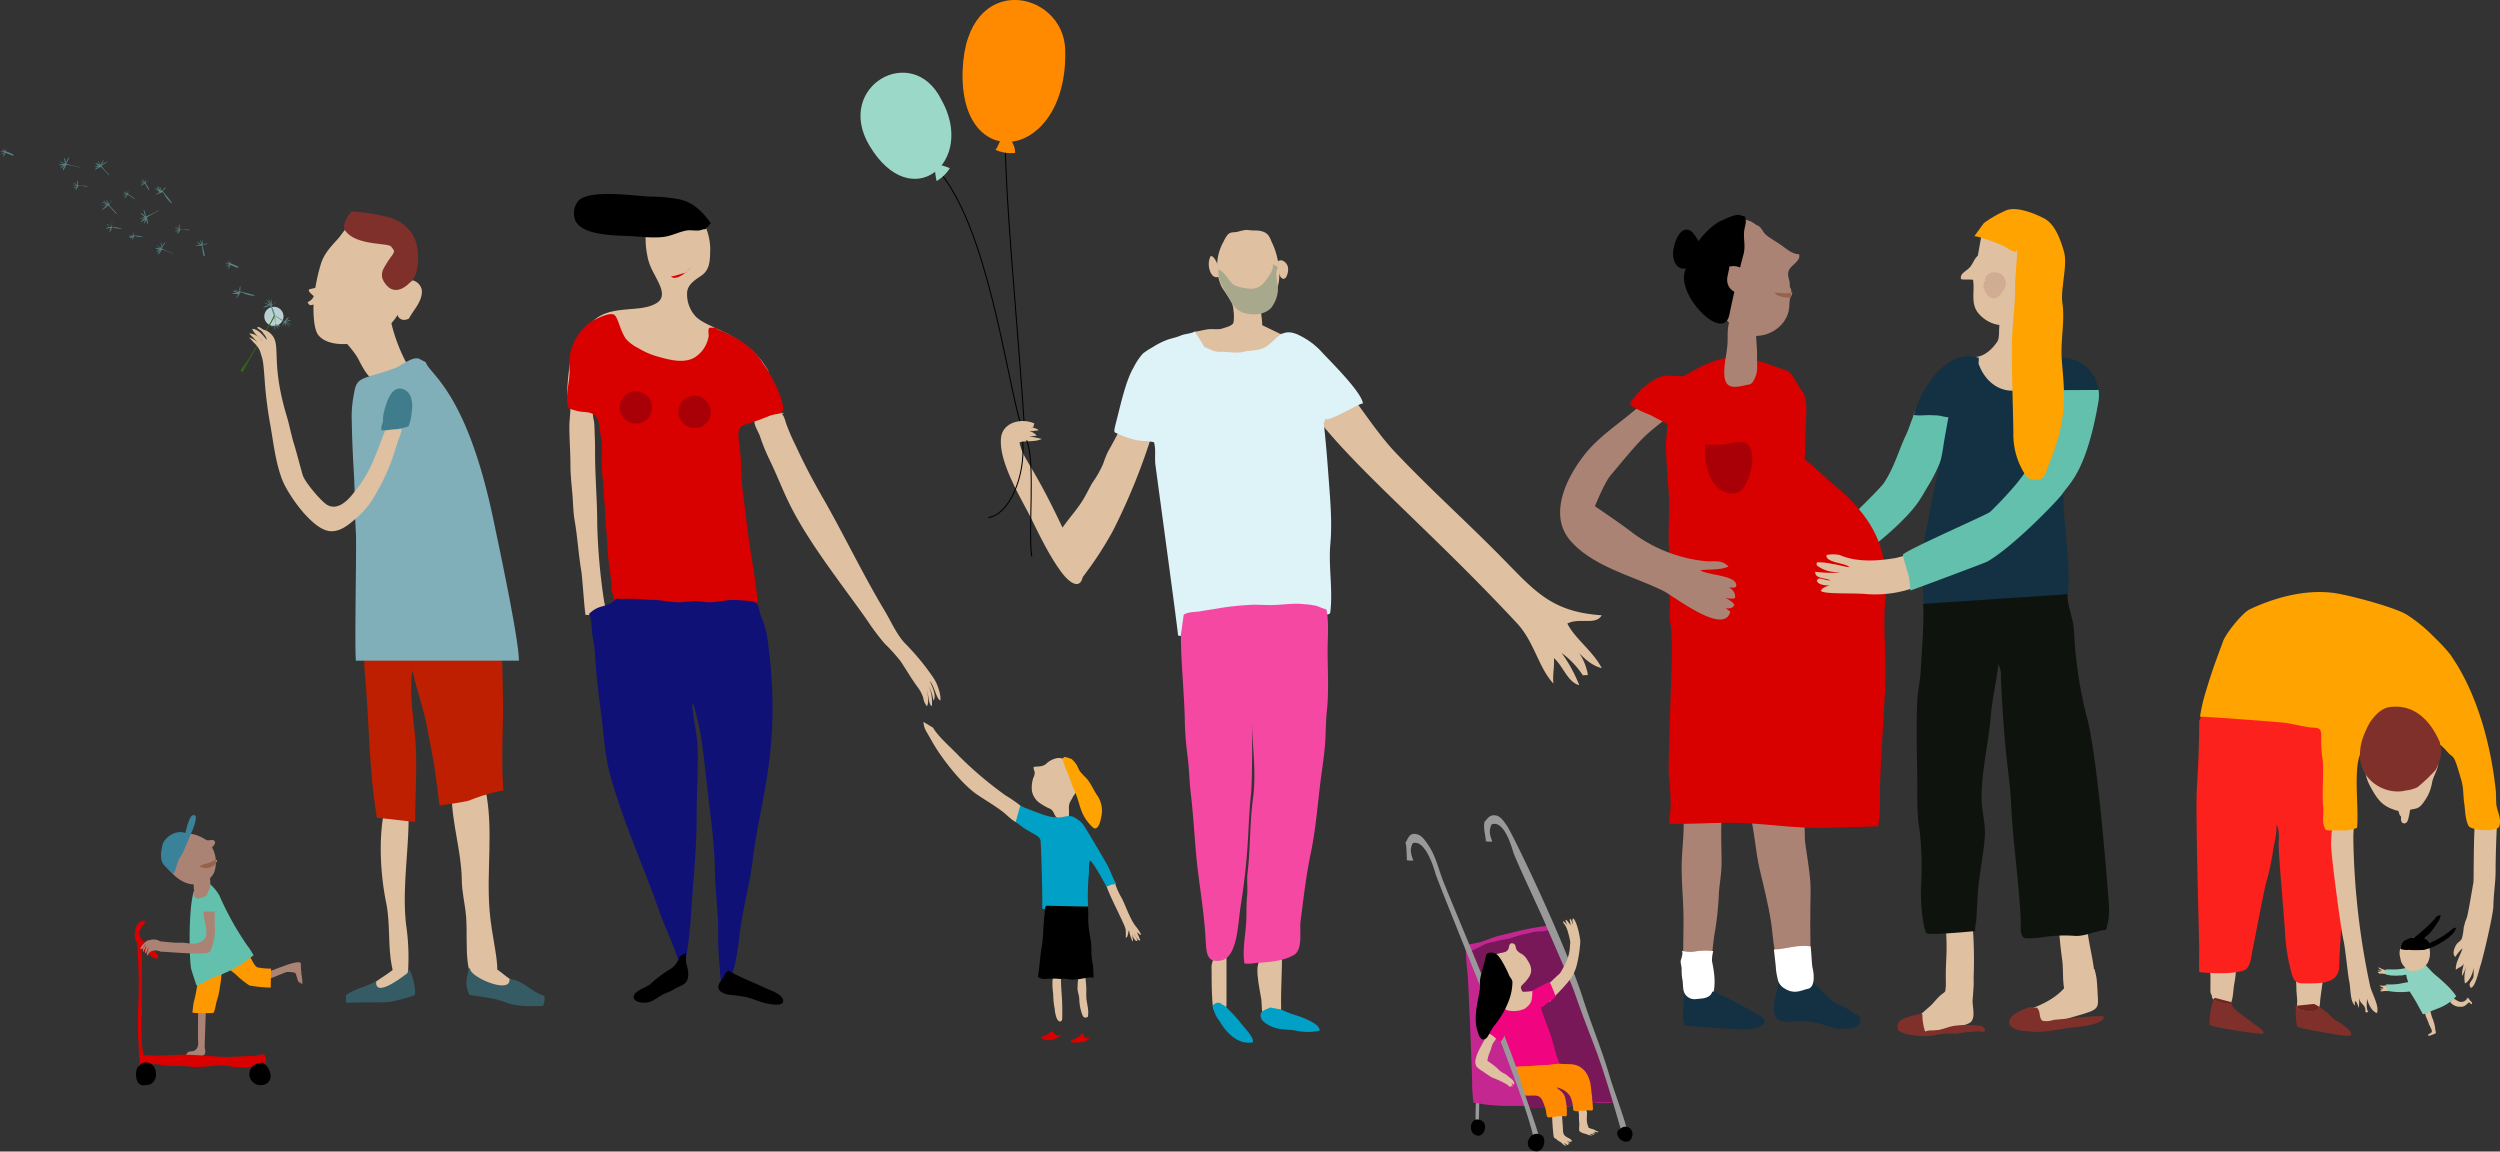 <svg xmlns="http://www.w3.org/2000/svg" viewBox="0 0 581.23 267.72"><rect x="0" y="0" width="581.23" height="267.72" fill="#333333" stroke="none"/><title>keyvisual</title><g id="Ebene_2" data-name="Ebene 2"><g id="Ebene_1-2" data-name="Ebene 1"><path d="M233.74,29.07c-.49,13.28,3.12,49.16,4.36,69.15" fill="none" stroke="#000" stroke-width="0.24"/><path d="M217.59,39c12.1,13,16.43,49.31,19.87,60.14" fill="none" stroke="#000" stroke-width="0.24"/><path d="M261,99.31c.18.07.17.13,0,.18h-.46c-3.24,6.46-2.66,4.4-4.1,8.42a24.85,24.85,0,0,1-2.46,4.32c-.65,1.09-1.19,2.24-1.81,3.33-1.49,2.62-2.92,4-5.15,7.1-7.2-15.28-9.14-15.67-10-19.83,1.65-.44,3.58,0,5.18-.78-1-.24-2-.45-2.95-.61a14.19,14.19,0,0,0,1.76-.16,2.65,2.65,0,0,0-1.77-1,13.63,13.63,0,0,0,2.28-.27,3.86,3.86,0,0,0-2-.68l.71,0a7,7,0,0,1,.25-.88c-3.09-1.38-7.36-.2-7.74,3.29-.63,5.66,4.62,14,7.08,18.94,2,4.08,4.32,8.86,7.06,12.49,1.9,2.51,4.21,3.86,4.84,1a82.59,82.59,0,0,0,7.05-10.8,145.82,145.82,0,0,0,9.74-24.54Z" fill="#dfc0a0"/><path d="M343.17,255.82c-.08,1.12-.1,2.15-.11,3.26,0,.5-.1,2.67.51,1.71l.17.16c.15-.56.17-5.21.17-5.21" fill="#999"/><path d="M375.19,256.18c-.95.5-4.34.18-5.52.27-1,.07-2,.33-3,.49-5.42.87-3.32.31-5.4.51a19.63,19.63,0,0,1-3.34-.17c-6.52-.36-7.76,0-10.27-.28a26.52,26.52,0,0,1-3.09-.32c-.38-.09-2-.3-2-.3s-.4-3.67-.31-4.16-.89-24.66-1.07-26-.66-6.85-.21-6.54c0,0,3-.56,3.45-.71.81-.28,3.26-1.24,4.1-1.43,2.21-.51,4.28-1.07,6.5-1.53,2.63-.54,5.13-.82,5.13-.82,1.34,0,6.58,15.18,7.14,16.37a17.89,17.89,0,0,1,1,3.32c.73,3,2.34,4.81,3.95,9.73.41,1.26.75,2.53,1.15,3.78.21.66.49,1.28.66,2,.31,1.23.83,2.77,1,3.25a3.23,3.23,0,0,1,.26.57" fill="#c42790"/><path d="M343.35,264c-2.23-.48-1.6-4.64.88-3.56,1.87.54,1,4-.88,3.56"/><path d="M342.23,220.89c.47.13.63-.2,1-.38a12.4,12.4,0,0,0,1.42-.69c1.2-.73,2.81-.8,4.13-1.22.79-.24,1.58-.22,2.35-.46a25.52,25.52,0,0,1,4.15-1.13c.48-.1,1-.32,1.46-.38.81-.12,1.58,0,2.41-.19l1.23-.22c.54-.09.51-.46.86.15a14.2,14.2,0,0,0,1.07,2.78c.89,1.4,1,2.73,1.67,4.27.33.81.83,1.5,1.14,2.31a71.56,71.56,0,0,1,3.26,9.11,32.31,32.31,0,0,0,1.64,4.85c.2.66,1,1.38,1.16,2,.66,2.36,1.33,4.71,2,7.07.36,1.3.58,2.71,1,3.95s1.44,3.35,1.25,3.58-.95,0-1.15,0a2.32,2.32,0,0,0-.91,0c-.59.09-1.2,0-1.8,0-4.43.43-8.95,1.28-10.23,1.28h-2.61c-.87,0-3.37.47-3.83-.47-.25-.49-.1-1.35-.24-1.88a61.67,61.67,0,0,0-2.62-7.38c-.52-1.24-.76-2.61-1.26-3.88-3-7.67-3.81-6.71-8.32-20.77a18.46,18.46,0,0,1-.29-2.34l-.17,0" fill="#781858"/><path d="M357.1,230.72c.67.94.88,2.66,1.22,3.81.57,1.92,1.36,3.72,2,5.6.6,1.67,1,3.39,1.49,5.08.13.41,1.23,3.08.94,3.43s-2.6,0-3,0c-1.85.11-3.75.56-5.56.78-.67.08-1.35,0-2,.09-.5.09,1,.22.44.17-.85-.08-.75-1.29-1-2-.64-1.82-1.73-4.34-2.24-6.12-.44-1.51-1.33-2.61-1.34-4.26,0-.74-.94-.54-.73-1.25.11-.36.32-.67.42-1s0-.71.35-1.08c1.09-1.32,3.06-1.13,4.54-1.37a3.39,3.39,0,0,0,.61-.21" fill="#f0047f"/><path d="M347.92,189.6c1.07.31,1.77,1.44,2.41,2.34,1.39,2,13.5,27.09,17.74,40.33,1.95,6.09,4.49,12.1,6.24,18.22.68,2.35,3.73,10.56,3.93,12.22-.75.32-.47.33-1.33.14-6-20.86-5.66-17.26-11-32.54-.72-2.05-5.8-13.5-6.63-15.54-.67-1.65-7-15.07-7.48-16.7s-2.21-7.45-5-6.41c-.75,1.51-.39,2.53.15,4a5,5,0,0,1-1.5-.07c-.08-1.57-.68-3-.28-4.63.21.17.92-1.86,2.74-1.33" fill="#999"/><path d="M379.33,264.6c-.43,1-1.67,1.16-2.71.22-.53-.47-1-1.64-.24-2.18s1.48-1.12,2.67-.25a2,2,0,0,1,.28,2.21"/><path d="M363.14,258.78c0,.71.25,3.33.24,4,0,1.66,1.32,1.58,1.93,2.25.29.34,0,.45-.34.42s-.75,0-.88-.17c.19.22.78.23.87.57a.7.7,0,0,1-.8-.31c.19.08.52.43.47.65-.35.11-.67-.39-1-.45.17.19.33.41.49.62-.34.15-1-.62-1.27-.81s-.44-.23-.62-.36-.43-.44-.68-.51l-.26-.23c-.15,0-.6-5.43-.33-5.6" fill="#dfc0a0"/><path d="M368.86,258.33c.18.28.08.85.08,1.16a9.29,9.29,0,0,0,0,1.18c.15,1.15.38,1.15.35,1.49a2,2,0,0,1,.4.18,4.6,4.6,0,0,0,.58.16,6.21,6.21,0,0,1,.59.26,3.57,3.57,0,0,0,.74.35c-.08.28-.4.1-.57.06s-.72,0-.89-.26c.19,0,.86.49.79.67-.3-.19-.88-.08-1.13-.33.22.15.86.28.8.64a3.52,3.52,0,0,0-1-.29c.11.21.45.18.46.49a1.24,1.24,0,0,0-.59-.18c-.35-.06-.65-.28-1-.33a3.22,3.22,0,0,1-1.29-.61c-.09-.19,0-1.35,0-1.7a16.86,16.86,0,0,1-.08-2.19,6.7,6.7,0,0,0-.43-1.64,20.4,20.4,0,0,1,2-.2" fill="#dfc0a0"/><path d="M362,226.89c.72-.61.66-.44,1.7-2.4a10.39,10.39,0,0,0,1.12-3A9.54,9.54,0,0,0,365,220c0-.33.09-.68.07-1a15.25,15.25,0,0,0-.5-2.18,5.87,5.87,0,0,0-.73-1.78c-.08-.12-.59-.71-.41-.83s1.08,1,1.2,1.13a3,3,0,0,1-.67-1.48c.26-.16,1,1,1.22,1.23-.06-.22-.07-.44-.12-.66s-.22-.61,0-.81c.42.35.37.94.69,1.34-.08-.35-.35-1.18,0-1.46,1,.9,1.66,4.8,1.66,5.41a29,29,0,0,1-1,6.12,13.47,13.47,0,0,1-1,2.18c-2.46,3.31-5,5.18-5,5.73-.58-.4-1.73-1.95-2.31-2.36" fill="#dfc0a0"/><path d="M362.55,247.3c.68.11,2.22.07,2.91.14,3.88.41,4.34,4.66,4.4,5.17.08.73.14,1.46.27,2.18.05.3,0,.6.05.9s.19,1.89.17,2.15c0,.68-1.3.13-1.83.33s-1.27-.05-1.75.17c-.27.12-.7-.11-1-.18a8.75,8.75,0,0,0-.65-3.16c-1.18-2-3.85-2.66-6.15-2.36-.39.06-.74,0-1.12,0s4.27-.15,4-.08c.06.44.62.75.93,1,1.15,1,1.11,1.71,1.34,2.83a12.62,12.62,0,0,1,.14,2.66c0,.34,0,.49-.35.5-.23,0-.42-.09-.67-.07-.43,0-.86,0-1.29.08a16.86,16.86,0,0,1-1.84.24c-.69,0-.53-1-.71-1.71a15.1,15.1,0,0,0-.81-2.25c-.89-1.91-2.68-.69-4.57-1.3-1.06-.34-.06-2.5-.82-3.41-.42-.51-.87-.46-1.08-1.07a6.64,6.64,0,0,1,0-2c.36,0-.36-.12,0-.21.77-.18-.18.27.6.14.94-.15,1.9-.08,2.85-.14,1.19-.09,1.72-.17,4.27-.27.5,0,1-.17,1.48-.17" fill="#ff8a00"/><path d="M326.72,196c.78-1.29,1-2.55,2.85-2,1.07.31,1.77,1.44,2.41,2.34,1.73,2.48,2.35,5.31,3.41,8.14,1.48,3.95,10.74,25.63,12,29.69,1.95,6.09,4.67,11.92,6.42,18.05.68,2.35,3.78,10.58,4,12.24-.75.32-.38.3-1.24.11-1.73-7.65-7.36-21.09-11.31-32.38-.72-2.05-11.1-27.54-11.55-29.18s-2.51-8-5.28-6.95c-.74,1.51-.38,2.53.16,4a5,5,0,0,1-1.5-.07c-.08-1.57-.1-4.24-.39-3.95" fill="#999"/><path d="M360.16,228.27c.26,0,1.52,3.32,1.53,3.47s-2.27,1.64-2.52,1.91a3.19,3.19,0,0,1-1.55.81c-.07.24-.51.36-.71.44-.56-1.11-1.34-1.85-1.63-2.63-.07-.2-.32-.4-.32-.58s.41-.32.6-.4c.48-.18.28-.73.72-1" fill="#f0047f"/><path d="M349.24,229.8a3.16,3.16,0,0,1,.31,1,2.59,2.59,0,0,1-.22,1.24c-.33.78-1.12,1-1.3,1.5.34,0,.7.32,1,.45.54.23.86.72,1.41.9a6.17,6.17,0,0,0,4.09-.4,6.29,6.29,0,0,0,.71-.6,2.75,2.75,0,0,0,.81-1.25,9.73,9.73,0,0,0,.2-2.24,13.48,13.48,0,0,1-2.22.18,2.06,2.06,0,0,1-.41-.79c-.09-.35.23-1.07.28-1.43" fill="#dfc0a0"/><path d="M347.5,237.85c-.13.42-.47,0-1.45,2.14-1.21,2.64-4.05,6.37-2.67,8.09a6.53,6.53,0,0,0,1.36,1,22,22,0,0,0,2.23,1.47,20.54,20.54,0,0,1,3.52,1.67c.22.18.34.43.65.48a1.29,1.29,0,0,0-.57-1.12,3.37,3.37,0,0,0,.79,1.12c.15-.2-.09-1-.3-1.15.22.29.32,1,.67,1.09a9,9,0,0,1-.35-1.11,1.05,1.05,0,0,0,.57.65c.35-.44-.33-1.22-.65-1.43s-.91-.77-1.4-1.09a4.44,4.44,0,0,1-1.77-1.29,26.34,26.34,0,0,0-2.33-1.76,8.45,8.45,0,0,1,.76-2.43,7.61,7.61,0,0,1,.51-1.55c.19-.34.47-.65.66-1,.6-1,1.48-1.71,2-2.76" fill="#dfc0a0"/><path d="M345.72,223.83c-.5.43-.13,1.57,0,2.08a6.81,6.81,0,0,0,1.43,2.76c1,1,2.53,2.07,4,1.9s3.4-2,4.24-3.28c1-1.46.63-2.71-.3-4.12a4,4,0,0,0-1.28-1.38,3,3,0,0,1-1.23-1c-.26-.49-.12-1.25-.8-1.44-.83-.24-.9.54-1,1-.49,2-3.32.16-5.32,3.66" fill="#dfc0a0"/><path d="M353,235.51c-.66,0-2.86-.12-3.52,0a8.48,8.48,0,0,0-4.79,3.55,11.2,11.2,0,0,0,2.36,1.73,11,11,0,0,0,1.7,1.3c.4.05.75-.76.92-1.1.4-.81.27-1.57.76-2.35a7.57,7.57,0,0,0,.74-2.24" fill="#f0047f"/><path d="M345,224.19c-.28.69-.31,1.33-.54,2.05-.66,2-.25,2.94-.45,4-.52,3-1.44,6.56-.53,9.36.24.75.65,2.46,1.74,2,.77-.29,1.19-1.86,2.08-3a20.72,20.72,0,0,0,3.41-5.76,12.43,12.43,0,0,0,.92-4.54c-.07-.62-.43-.89-.73-1.43a26,26,0,0,0-1.66-3.33,7.07,7.07,0,0,0-1.08-1.5c-.88-.8-2.74-.86-2.73.44"/><path d="M358.53,264c1.09.75.43,4.57-2.16,3.48s-.42-5.16,2.16-3.48"/><path d="M132.87,91.74c-.61.33-.26,2.25-.25,3,0,1.49-.24,2.9-.25,4.38,0,3,.25,5.94.25,9,0,2.18.25,4.37.44,6.52s.19,4.36.55,6.47c.67,3.82.87,7.7,1.52,11.54.27,1.56.67,8.35,1,10.31a17.69,17.69,0,0,0,2.53,0,10.22,10.22,0,0,0,2.41,0c-.17-1.27-.59-2.77-.77-4.17a141.1,141.1,0,0,1-1.45-16.94c0-5.53-.5-11-.5-16.54,0-1.22,0-2.46-.06-3.66s-.05-2.43-.18-3.67a11.35,11.35,0,0,1-.26-1.4c0-.1,0-5.65,0-5.34,0-2.47-.27-4.82-.26-7.32,0-.67,0-2.62-.55-3s-2.55-.07-3,.17c-1.35.72-1.52,2.93-1.7,4.51a59,59,0,0,0-.51,6.53" fill="#dfc0a0"/><path d="M178.83,86.65c-4.59-8.79-13.81-10-16.92-12.91a7.52,7.52,0,0,1-2.14-6c.31-1.8,2-2.76,3.34-3.69,1.83-1.3,1.95-3.24,2-5.5.32-7.43-6.13-15.06-11.41-11.11a9.32,9.32,0,0,0-3.35,5,19.24,19.24,0,0,0,.15,7c.38,2.24,1.31,3.67,2.35,5.71.88,1.72,1.82,3.91,0,5.18-3.72,2.57-10.41.35-14.74,4.1-1.94,1.68-4.85,5-4.87,7.6,0,.42-.34.16,0,.67.09.14.65.33.81.42a7.88,7.88,0,0,0,2.6,1,115.4,115.4,0,0,0,13.28,2c1.59.07,3.24.63,4.82.43,2.34-.28,4.8,0,7.15-.15,3.41-.21,5.23.52,9.13-.38a16.37,16.37,0,0,1,2.53-.13,12.74,12.74,0,0,0,1.76-.47,13.67,13.67,0,0,0,2-.71" fill="#dfc0a0"/><path d="M181.53,96.11c.68.21,1,1.59,1.19,2.21a48.56,48.56,0,0,0,2.33,5.4c2.1,4.59,4.49,9,7,13.33,4.67,8.32,8.85,17,13.75,25.15,1.5,2.52,2.75,5.53,4.81,7.57a56.88,56.88,0,0,1,6.53,8,9.45,9.45,0,0,1,1.07,2.4,7.31,7.31,0,0,1,.45,2.67c-.92-.11-1.5-3.66-2.5-4.46.5,1,1.7,3.6.84,4.48a10.83,10.83,0,0,0-1.09-3.43,9.39,9.39,0,0,1,.73,4.76c-.8-.36-.73-2.76-1.16-3.61.26.63.53,3.09,0,3.59a4,4,0,0,1-.83-1.9,8.11,8.11,0,0,0-1.31-2.53c-1.44-1.92-2.67-4.09-4-6.07a43.37,43.37,0,0,0-3.7-4.08,53.28,53.28,0,0,1-3.93-5.23c-2.41-3.47-5-6.88-7.41-10.26-11.6-16-11.35-18.94-15.62-27.69a47.14,47.14,0,0,1-2-5c-.46-1.27-1.49-2.59-1.28-4,2.6-.69,4.2-2.79,7-1.13" fill="#dfc0a0"/><path d="M165,76.18c-.52.3-.19,1.41-.25,2a7.18,7.18,0,0,1-3.22,4.91c-2.48,1.48-5.79.6-8.45-.14a17.65,17.65,0,0,1-4.66-2,9.34,9.34,0,0,1-2.93-2.2c-1.47-2.22-1.8-5.16-2.81-5.62-1.16-.53-4.5,1.14-5.72,2a12.42,12.42,0,0,0-3.88,5.32c-1.21,3.62-.45,4.12-.7,7-.18,2.15-.78,4.2-.49,6.47.15,1.23,1.17,1.3,2.25,1.61s2.27.17,3.27.53c2.13.77,1.8,3.06,2.26,5.2.48,2.29.18,4.82.24,7.2,0,1.15.17,2.35.31,3.5s0,1,.45,6.73c.11,1.3.07,2.72.23,4,.28,2.29.25,4.69.52,7,.24,2,.52,4.09.76,6.19a12.53,12.53,0,0,0,.05,1.62c.23.93.71.8.44,4.07a11.38,11.38,0,0,0,0,1.57,6.14,6.14,0,0,0,0,1.05c.61.19,1.06-.15,1.65-.24a14.69,14.69,0,0,1,2.2,0c2.24,0,4.37-.62,6.65-.54,10.12.31,10.2.45,18.32-1.55a18.41,18.41,0,0,0,3.74-.88c.59-.29.65-.22.77-1.07.21-1.49-1-8.54-1.19-9.93-.92-5.25-1.42-10.57-2.14-15.82-.45-3.31-.27-6.73-.68-10.07-.24-2-1-4.81,1.25-5.38A59.68,59.68,0,0,0,179,96.64c.35-.13.82-.22,1.2-.32a8.8,8.8,0,0,0,1.32-.26c1.07-.59.29-2.68,0-3.63a34.5,34.5,0,0,0-4.08-7.89c-3.11-5-7.82-6.59-9-7.28-.62-.38-1.64-.5-2-1.08" fill="#d90000"/><path d="M143.15,139.2c-.88,1.2-2.16,1.51-3.56,1.89a6.38,6.38,0,0,0-2.67,1.68c.62.88.6,2.86.7,4s.44,2.44.57,3.66c.16,1.47.29,6,1.45,14.56.72,5.28.9,10.55,2.36,15.69,3,10.62,7.56,20.6,11.19,30.94,1.28,3.65,4,9.32,5.2,13.81a4.46,4.46,0,0,0,.58,1.77c-.26-2.6,1-3.88,1.74-15.3.49-7.52,1.28-15,1.26-22.58,0-5,.33-10,.25-15-.06-3.64-1.13-7.12-1.27-10.76.51.46.52,1.15.7,1.79,1.34,4.92,1.59,7.21,2.63,16.44.79,7,1.83,14,1.95,21,.08,4.56.75,9.13.75,13.71a69.29,69.29,0,0,0,.24,7.07c.2,1.9.22,4,.56,5.82,1.61.8,1.84-.62,2.27-2.1a48.14,48.14,0,0,0,1.76-8.88c.63-6.25,2.44-12.29,3.2-18.54,1.76-14.46,7-26.67,3.32-52.06a24,24,0,0,0-1.51-4.84c-.24-.69-.39-2.13-.86-2.63-.77-.82-3.32-.67-4.32-.8-2.27-.28-4.55.48-6.83.48-1.2,0-2.44-.39-3.62-.29s-2.27.28-3.49.29c-2,0-3.81-.54-5.78-.54-1.65,0-3.17-.27-4.82-.27H143" fill="#0f1177"/><path d="M169.31,225.64c2.75,1.61,5.71,2.68,8.59,4.05,1,.48,3.8,1.33,4.15,2.75.44,1.77-3.15,1-4,.81-1.53-.35-3-1.05-4.51-1.42a33.34,33.34,0,0,0-3.76-.52c-.83-.1-2.42-.49-2.7-1.42-.41-1.33,1.21-2.23,1.45-3.44"/><path d="M158,222.37a5.23,5.23,0,0,1-2.51,3.16,25.61,25.61,0,0,0-4.26,3.24c-.86.77-3.47,1.48-3.84,2.68-.49,1.58,2.14,1.79,3.08,1.63,1.54-.27,2.79-1.57,4.27-2.16a10.67,10.67,0,0,0,1.75-.8c2.18-1.37,3.6-1,3.52-4a12,12,0,0,0-.45-2.16,13,13,0,0,1-.06-2.42"/><path d="M164,53.29c-.51-.06-.91.22-1.41.28-.94.11-1.9-.11-2.84,0-1.9.31-3.6,1.3-5.55,1.52-2.73.31-5.5-.12-8.24-.22-3.67-.14-10.76-.28-12.21-3.63a4.52,4.52,0,0,1,.77-4.61c2.82-2.79,13.85-.92,16.95-.92a36.79,36.79,0,0,1,6,.54c3.35.55,5.66,2.64,7.78,5.65"/><path d="M161.74,99.5a3.75,3.75,0,1,1,3.49-3.74,3.62,3.62,0,0,1-3.49,3.74" fill="#a90007"/><path d="M148.09,98.47a3.75,3.75,0,1,1,3.49-3.75,3.63,3.63,0,0,1-3.49,3.75" fill="#a90007"/><path d="M259.16,205.07a16.16,16.16,0,0,0,1.46,3.43c1,1.72,2,5.08,3.5,6.95.64.81,1.22,1.65,1.09,1.91-.23.09-.75-.71-.85-.52a17.53,17.53,0,0,1,.75,1.81c-.62.18-1.18-1.22-1.39-1.61.15.59,1,1.7.58,1.74s-1.07-1.08-1.07-1.65c-.07.56.37,1.73.07,1.73a9.23,9.23,0,0,1-.8-2.51c-.28.24-.12.48-.23.79s-.2,1-.55.8c0,0,.06-1,0-1.48a1.72,1.72,0,0,0-.15-.82c-.46-1.43-3.72-7.59-4.38-9.81" fill="#dfc0a0"/><path d="M216.93,169.18c1.16,2.11,4.86,5.26,6,6.56a86.31,86.31,0,0,0,10.82,9.16c3.27,2,3.51,2.58,4.23,2.93-.22.29-.2.76-.54.94s0,.75-.28,1.09c-.17.17,0,1.23-.27,1.36-.72.39-2.79-1.72-3.37-2.18-2-1.63-4.36-2.93-6.52-4.43-3.45-2.4-8-8.22-10.06-11.8-.5-.87-1-1.77-1.51-2.63a4.77,4.77,0,0,1-.73-2.34" fill="#dfc0a0"/><path d="M250.33,180.12c.17-2-2.4-4.11-4.54-3.87a5.07,5.07,0,0,0-2.63,1.39c-.9.69-1.76.49-2.83.66-.1.56.18.8.24,1.32a2.76,2.76,0,0,1-.32,1.18,7.2,7.2,0,0,0-.32,3.2,4.48,4.48,0,0,0,1.51,2.48,12.8,12.8,0,0,0,2.75,1.58c1,.57.83,1.74,1.83,2.29a2.56,2.56,0,0,0,1.42.21c.77,0,1-.2,1.06-.88.15-1-.2-2.22.26-3.16.23-.46.52-.89.73-1.34a7.06,7.06,0,0,1,.56-.8,4,4,0,0,0,.57-2.41" fill="#dfc0a0"/><path d="M247,176.42c.48,1.65,1.24,3.24,1.81,4.88.35,1,.75,2,1.19,3,1.19,2.63,1,5.11,4,8,1.24,1.17,1.87-1.41,2-2.21a6.37,6.37,0,0,0-.88-5.14c-.95-1.3-1.49-2.89-2.6-4.08a12.2,12.2,0,0,1-1.43-1.54c-.32-.48-.49-1-.8-1.52a6,6,0,0,0-1.17-1.35,8.23,8.23,0,0,0-1.69-.49" fill="#ffa300"/><path d="M237.18,187.36c.87.36,4.75,1.89,5.82,2.19a10.1,10.1,0,0,0,3.16.5c1.1,0,2.17-.6,3.3-.17a7.38,7.38,0,0,1,2.19,1.59c.5.54,4.73,7.76,5.72,9.52.82,1.46,1.32,3.11,2.14,4.52a7.24,7.24,0,0,0-1.22.21c-.21.05-.86.47-1.05.41,0,0-2.63-5-3.76-6.08-.45.34-.24,2.46-.32,3a53.27,53.27,0,0,0-.19,7.76,89.63,89.63,0,0,1-9,.59l-1.65-.1s0-2.12,0-2.79c0-2.22-.28-12.45-.41-13.11-.18-1-1.54-1.45-2.38-2a17,17,0,0,1-3.37-2.37" fill="#01a0c6"/><path d="M252.38,227.09c0,1,.19,2,.19,3a19.64,19.64,0,0,0,0,2c.15,1.39.65,2.92.34,4.34-.88.39-1.11,0-1.39-.81a10.76,10.76,0,0,1-.59-3.21c0-.81-.31-1.58-.41-2.38a21.82,21.82,0,0,1,.12-2.32" fill="#dfc0a0"/><path d="M246.67,227.59c0,2.9.4,4.48.29,9.09,0,1-.73,1.08-1.22.21a7.76,7.76,0,0,1-.54-2.4,16.55,16.55,0,0,1-.32-2.73c0-1.22-.26-1.72-.19-3.67,0-.41.26-.77.21-1.15a.56.56,0,0,1,.34,0" fill="#dfc0a0"/><path d="M253,210.77a3.31,3.31,0,0,0,0,1,11,11,0,0,1,0,1.52c0,3.5.73,4.7.74,7.58a15.82,15.82,0,0,0,.33,3.36,20.28,20.28,0,0,1,.15,3.14c-.42-.3-1.3-.05-1.77,0a23.13,23.13,0,0,1-3,.38,11.72,11.72,0,0,1-1.59-.17c-.54-.06-1.11,0-1.65,0-3.31-.26-3.2.3-4.39-.17-.78-.31-.47-.43-.36-1.22.22-1.71.36-3.43.58-5.14a32.58,32.58,0,0,0,.5-4.29c0-1.05.15-2.09.19-3.16,0-.57.19-1.05.18-1.63a2.66,2.66,0,0,1,.29-1.39"/><path d="M251.65,240.22a5.81,5.81,0,0,1-1.6,1.22c-.46.18-1.89.63-.6.94a7.08,7.08,0,0,0,2.2-.14,3.58,3.58,0,0,0,1.77-.85c-.47,0-1.5,0-1.4-.67" fill="#d90000"/><path d="M246.52,240.38c-.72,1-1.46-.2-1.87-.64-.56.22-1.05.75-1.61,1s-1.64.37-.55.8a3.24,3.24,0,0,0,2.21.18c.55-.16,1.57-.54,1.82-1" fill="#d90000"/><path d="M159.49,63.4c-1.13.18-2.26.77-3.49.87,1.2,1.35,4.63-1.81,4.5-1.95" fill="#d90000"/><path d="M305.28,82.62c7.24,5.11,12.61,15.63,18.92,22.33,7.77,8.25,16.1,15.75,24.09,23.8,8.3,8.36,12,13.48,24.1,14.3-1.43,2.43-5.09.45-8,1.92,1.81,3.57,6,6.44,8,10.36-2.93-.68-5.28-3.41-7.21-5.81a13.09,13.09,0,0,1,4,7.41L368,157a20.19,20.19,0,0,0-4.92-5.18c-.14-.15-.14-.16,0,0a34.2,34.2,0,0,1,4.09,7.49c-2.78-.77-3.71-4.43-5.9-6.31.17,1.91-.34,4-.12,5.93-3.5-3.81-4.44-9.68-8.43-14-28.6-30.69-52.32-47-54.68-64.36" fill="#dfc0a0"/><path d="M298.06,222.08c0,3.63-.23,7.23-.23,10.89,0,1,.21,2.18-.51,2.9-.57.58-2.86,1-3.37.56-.76-.7-.54-3.27-.73-4.27-1-5.45-1.94-10,1.84-9.59" fill="#dfc0a0"/><path d="M285.15,222.08V222c0,3.72,0,7.44,0,11.16,0,1.42-.18,1.49-1.39,1.77s-1.7.19-1.84-1.51c-.22-2.59-.22-5.22-.23-7.88a4.94,4.94,0,0,1,.51-2.71c.64-1,1.71-.75,2.72-.75" fill="#dfc0a0"/><path d="M297.89,234.71a22.18,22.18,0,0,0,3.62,1.4c1,.28,5.6,2,5.27,3.49a12,12,0,0,1-5.5,0c-1.77-.3-3.8-.14-5.47-.87-.8-.34-2.27-1.05-2.6-2-.61-1.76,1.1-1.93,2.08-2.5" fill="#01a0c6"/><path d="M284,233.46a4.27,4.27,0,0,1,1.59,1.21,30.11,30.11,0,0,1,3,3.33c.62.82,3,3.2,2.71,4.34-3.37.62-6.1-2.07-7.75-4.92a7.78,7.78,0,0,1-1.49-3c-.07-.68-.27-.56.29-1s.86-.24,1.38-.25" fill="#01a0c6"/><path d="M293.45,75.6c0-2.61-1-3.95,1.16-5.63a5.72,5.72,0,0,0,2.06-2.14,10.35,10.35,0,0,0,.7-5.12,17.69,17.69,0,0,0-1.45-5.9c-.76-1.48-.78-3.26-4.31-3.23-1.93,0-1.22-.41-3.92.31-.51.14-1.13.06-1.62.24-.91.33-1.4,1.71-1.84,2.48a11.58,11.58,0,0,0-.3,9.89c1,1.88,2.78,3.39,2.83,5.64a8.85,8.85,0,0,1,0,2.91c-.35.75-1.79,1.06-2.49,1.3-1.19.41-2.43,0-3.64.24-1,.15-2,.47-3,.53-.28,1.88,2.19,3.34,3.42,4.23a18.16,18.16,0,0,0,4.87,2.11,13.75,13.75,0,0,0,4.7.81c2.68-.12,4.49-2.5,6.52-4,.84-.64,2.85-2.85.51-2.65" fill="#dfc0a0"/><path d="M283.08,61.5c-.27-.64-.81-1.93-1.57-2-1,1.64-.3,4.16.64,4.74,1.12.7,1.54-.35,2.08-1.31" fill="#dfc0a0"/><path d="M296.67,61.5c.61-1.85,2.55-.77,2.78.69a3.61,3.61,0,0,1-.47,2.29c-.78,1-1.78-.46-1.61-1.5" fill="#dfc0a0"/><path d="M277.78,77.09c-1,.52-2.26.49-3.28.93s-2.18.64-3.17,1a17.33,17.33,0,0,0-3.3,1.67,19.23,19.23,0,0,0-2.3,1.49,14.56,14.56,0,0,0-2.19,3.28c-1.6,2.67-2.74,7.49-3.57,10.78s-1,3.78-.82,4.27a23.37,23.37,0,0,0,4.11,1.58,13.83,13.83,0,0,0,2.52.44,11.86,11.86,0,0,1,2.51.29c.49,1.66.13,3.42.32,5.11.14,1.26,5.26,38.65,5.28,39.84,2,.36,3.61-1.14,5.49-1.52s3.49-.26,5.23-.46c2.26-.27,4.5-.85,6.77-1.15,3.29-.42,16.77-1.7,16.87-1.72,1.06-.17,1-.15,1.1-1.19.5-5.07-.51-10.2-.05-15.3.47-5.25-.08-10.76-.46-16-.28-3.83-.59-7.59-1-11.39-.21-1.71-.07,0,.25-1.66.92.76,7.39-3.38,8.79-3.6-.44-2.88-8.21-10.37-9.84-12.22a17.08,17.08,0,0,0-4.8-3.52c-4.4-2.3-5.44,1.1-8.05,2.66-1.45.86-3.49.73-5.07,1.1-1.77.42-3.5-.06-5.3,0a4.84,4.84,0,0,1-2.49-.56c-.53-.27-1.44-.54-1.66-1.17" fill="#def3f8"/><path d="M274.55,147.6c0,6.93.84,13.81.92,20.73a75.91,75.91,0,0,0,.69,7.95c.32,2.73.37,5.49.69,8.22.54,4.59.81,9.22,1.21,13.83.6,6.76,1.91,13.52,2.25,20.29.16,3.09.34,5.23,3.47,4.71,3.92-.65,4-8.3,4.65-12.63,2.08-13.12,1.55-17.6,2.43-26.23.38-3.74.22-17.61.22-17.5,0,6.21,1.07,12.43.23,18.68-.78,5.76-.59,11.63-1.27,17.38-.2,1.74.08,3.52-.1,5.25s-.13,3.57-.18,5.39c-.08,3.34-1,7-.43,10.35a9.6,9.6,0,0,0,2.68-.15c1-.11,5.89-.09,8.82-1.85,2.15-1.29,1.26-5.66,1.54-7.85.69-5.26,1.28-10.65,2.38-15.84,1.2-5.7,1.6-11.6,2.35-17.39.32-2.47.7-4.87.92-7.36.25-2.72.16-5.5.46-8.22.5-4.62.18-9.44.18-14.1,0-3.11.34-6.54-.27-9.56a18,18,0,0,1-2.08-.78,17.25,17.25,0,0,0-2.94-.44c-2.72-.34-5.44.21-8.14.19-1.7,0-3.47-.16-5.17,0a61.85,61.85,0,0,0-6.79.76c-1.36.27-2.71.4-4.07.67-1.21.24-2.94.09-4,.82-.17,0-.17,0,0,0" fill="#f448a2"/><path d="M295.93,61.39c.26,1.54-1.21,3.22-2,4.28a4,4,0,0,1-3.74,1.42c-1.14-.15-3-.38-3.86-1.31s-1.62-2.5-3-3.12c-.38,2,1.3,4.84,2.25,6.46,1.47,2.48,2.23,3.58,5.1,3.92,1.88.22,4.42-.32,5.33-2.18a7.31,7.31,0,0,0,1.1-3.4c0-1.51-.85-4,0-5.33" fill="#a8a88c"/><path d="M247.65,11.53c.76,25.88-24.79,29.48-23.84,4.73C224.7-7,247.24-2.29,247.65,11.53" fill="#ff8a00"/><path d="M234.94,32.55a4.61,4.61,0,0,1,1.06,3,8.68,8.68,0,0,1-4.55-.72c.58-.69.91-2,1.44-2.6" fill="#ff8a00"/><path d="M218.81,23.09c8.28,14.48-6.89,27.2-16.68,10.75-8.18-13.77,10-24.07,16.68-10.75" fill="#9cd8c7"/><path d="M217.4,38.1a15.19,15.19,0,0,1,3.43,1,9.2,9.2,0,0,1-3.07,3,18.62,18.62,0,0,1-.44-3.51" fill="#9cd8c7"/><path d="M237.78,102.69c.64,8.17-3.18,17-8,17.63" fill="none" stroke="#000" stroke-width="0.24"/><path d="M238.69,102.37c2.12,5,.27,21.57,1.19,27" fill="none" stroke="#000" stroke-width="0.24"/><path d="M519.84,225.52a23.34,23.34,0,0,1-.43,3.42c-.18,1.15-.19,2.35-.48,3.49-.24.92-.33,1.13-1.17.92-.49-.13-3-.41-3.47-1.41a.43.43,0,0,1,0-.35L514,231c-.15-.49-.08-.52-.09-4.12,0-1-.47-1.49,1-1.38l.35,0h4.62" fill="#dfc0a0"/><path d="M533.88,224.32c0,.56-.23,1.11-.21,1.7,0,1.17.21,2.3.21,3.48,0,1,.13,1.94.19,2.93.09,1.24-.7,2.55,2.46,2.66a3,3,0,0,0,2.4-.54c.51-.52.44-1.63.53-2.33.54-4.22,1-5.9.2-6.34a5.17,5.17,0,0,1-2.51-1l-3.27-.59" fill="#dfc0a0"/><path d="M511.3,167.59c0,5.23-.21,10.35-.54,15.55-.36,5.75.55,35.86.54,37.66s-.05,3.45,0,5.16c1.17.32,9.76.76,11.1-.83.94-1.13,1-2.76,1.28-4.21.53-2.42,2.44-12.8,3.17-15.66a54.37,54.37,0,0,0,1.56-7.11c.29-2.31,1-4,.82-6.41.83,1.4.55,3.06.54,4.62,0,3,1.31,17,1.53,21.21a44.54,44.54,0,0,0,1.56,9c.62,2.28,1.79,2.06,4,2.06,3.29,0,7-.19,7-4.16,0-3.43,1.28-18.87,1.28-23.28,0-4.09,0-8.17,0-12.25,0-2-.45-3.93-.52-5.94,0-1.09.19-2.27.05-3.34-.12-.9-.66-1.75-.84-2.7-.31-1.73,0-3.52-.34-5.24-.19-1.16-.69-2.09-.93-3.09-.17-.71,0-2-.51-2.54s-2.59-.9-3.26-1.13c-2.28-.79-4.74-.52-7.14-.52a69.27,69.27,0,0,0-8.15,0c-1.84.23-3.76,1.26-5.51,1.6-1.28.25-4.85.46-5.7-.53" fill="#fc211c"/><path d="M563.73,235.66c.15.11.21.54.29.73a19.49,19.49,0,0,1,.74,1.84c0,.12.14.19.18.28a3.17,3.17,0,0,0,.13.36c.16.28.48.9.22,1.17s-.85.38-.82.69a1.13,1.13,0,0,0,.68,0l.16-.12a.75.75,0,0,1,.29-.06c.12,0,.22-.14.34-.17.67-.2.29-.58.26-.86a8,8,0,0,0-.32-1.76c-.09-.24-.13-.48-.22-.7a7.53,7.53,0,0,1-.47-1.43c-.06-.21-.12-.43-.19-.65h0" fill="#dfc0a0"/><path d="M569.62,232.93a2.81,2.81,0,0,0,2.39,1.13,1.72,1.72,0,0,0,1.49-.59c.84-.63.39-.52.79-.21l.33.21c.16,0,.1-.25.06-.38a.54.54,0,0,0-.21-.26c-.34-.34-.62-1-.85-.81l0,.11-.11.09c-.09.14-.09.22-.23.31a4.56,4.56,0,0,1-.39.27,2.27,2.27,0,0,1-1,.13,8,8,0,0,1-.88-.44,7.28,7.28,0,0,1-.6-.42" fill="#dfc0a0"/><path d="M554.61,225.54c-.13,0-.17,0-.28-.08a7,7,0,0,1-1-.41c-.11-.05-.27-.18-.39-.14a1.06,1.06,0,0,0,.33.43c.1.08.23.07.34.12s0,.11.15.09c-.05.14-.31.12-.44.1s-.56-.07-.48.08.63-.1.73.07c-.2,0-.7.17-.79.38a3.55,3.55,0,0,0,.73,0h-.28c-.11.05-.13.18-.23.21a6,6,0,0,1,1.2,0c.3.05.73.23.69-.28" fill="#dfc0a0"/><path d="M555,229.13c-.12,0-.22,0-.34,0-.36-.05-.59.13-1.09,0l-.33,0c.09.28.72.39.94.43l-.25.07-.1.09h-.15a.84.84,0,0,0-.43.16c.2,0,1.41-.24.47.16-.11,0-.31.25-.42.22.21,0,.5,0,.68-.12-.12.12-.52.09-.54.32a1.52,1.52,0,0,0,.56,0c.8-.15,1.32.08,1.4-.15l-.05-.28" fill="#dfc0a0"/><path d="M559.69,224.86c-.22.1-.26.23-.67.26a11.32,11.32,0,0,1-3.11.25h-1.28a6.58,6.58,0,0,1,0,1c0,.29.44.27.65.31a5.15,5.15,0,0,0,1.5.14,6.44,6.44,0,0,0,.76,0c.39-.06.78,0,1.17-.09a2.09,2.09,0,0,1,.74-.09l0,.09c.07.29-.13-.23.29,1.18a1.39,1.39,0,0,1,.12.43c-.75.12-1.51.3-2.26.42a17.16,17.16,0,0,1-2.9.1c.09.05.13.43.14.55v.23l.06.22c0,.16,0,.34,0,.51h.13l1,.15a17.1,17.1,0,0,0,4.23,0l.14.27c1.31,2,2.19,3.72,2.23,3.82a11.12,11.12,0,0,1,.56,1c.18.39.12.2,3.88-1.26a10.51,10.51,0,0,0,4-2.75,1.94,1.94,0,0,1-.36-.49c-.12-.19-1.06-1.28-1.15-1.38a43.37,43.37,0,0,0-3.59-3.25c-.59-.52-2.27-2.39-2.51-2.65l-.1-.21" fill="#8cd2c0"/><path d="M557.89,221.94a3.68,3.68,0,0,1,.22-1.59c.12-.49-.13-.67,1.23-1.73.37-.29.27-.16.65-.3a4.75,4.75,0,0,1,1.24-.41,4.58,4.58,0,0,1,1-.08c.34,0,.41.19.68.35a3,3,0,0,1,1.23.93,4.57,4.57,0,0,1,.69,1.42,4.86,4.86,0,0,1-.47,3.43,4.2,4.2,0,0,1-3.08,1.8,2.45,2.45,0,0,1-2.37-1.11,3.18,3.18,0,0,1-.74-1.33" fill="#dfc0a0"/><path d="M558.09,220.62a4.19,4.19,0,0,0,1.94.21c.34,0,.68.07,1,.07.13,0,2.31,0,2.61-.07a16,16,0,0,0,2.69-1,23.77,23.77,0,0,0,3.08-1.93,9.78,9.78,0,0,1,.74-.68l.29-.38a10.94,10.94,0,0,0,.64-1.11c-.85-.22-1.22.85-3.67,2.22a10,10,0,0,1-1.53.83,4.59,4.59,0,0,0-1,.55,3.33,3.33,0,0,0-.78-.88c-.13-.09-.44-.09-.41-.33s.81-.77,1-.93a14.47,14.47,0,0,0,1.76-2.34,4.67,4.67,0,0,0,1-2c-.69-.12-1.07.27-1.44.85a39.52,39.52,0,0,1-4.59,4.18c-.38.13-.8.06-1.14.22l-.58.24a2.34,2.34,0,0,0-1.59,1.94"/><path d="M566.91,177.34c-.18,1.82-1.18,3-1.49,4.69a10.07,10.07,0,0,1-1.72,4.16c-1.39,2.14-2.06,1.68-3.51,2.12a5.11,5.11,0,0,1-3.79-.14c-2.73-.9-3.87-2.66-5.28-5.23-.69-1.25-1.63-3.5-.94-5.13a3.87,3.87,0,0,1,3.12-1.51" fill="#dfc0a0"/><path d="M580.55,191.46c-.16,2.19-.36,8.4-.34,10.94,0,2.76-.48,5.42-.52,8.23,0,1.93-2.53,12.63-3,13.85-.32.93-1.18,5.16-2.28,5.17-.73-1.08.43-1.6.65-2.56a12.69,12.69,0,0,0-.05-2.46c.24,1.08-.85,3.61-1.94,4a7.75,7.75,0,0,1,.69-4.72c-.46,1-.8,2-1.32,3-.2-1.2.45-2.6.53-3.82.07,1.67-1.1,1.59-2,2.38-.16-1.66,1.09-3.41,1.54-5a8.64,8.64,0,0,0-1.65,2c-.84-.63-.24-2.14.23-2.88.35-.56.94-.7,1.27-1.38a12,12,0,0,0,.43-2.54c1-4.13.26,1.2,2.26-10.55.11-.63,0-12.56.43-13.7" fill="#dfc0a0"/><path d="M547.39,191.31a26.11,26.11,0,0,0-.26,3.42A175.37,175.37,0,0,0,551,229.09c.31,1.64,2.34,5,1.59,6.46-2.65-1.11-2.8-6.91-2.35-4.91.34,1.51-.37,3.27.33,4.61a.45.45,0,0,1-.66-.05c.23-1.46-1-1.63-1.36-2.84-.27-1,.14.38-.18,2-.38-1.63-1.23-2.28-.78-.58-1.24-.67-1.09-4.24-1.39-5.53-.35-1.46-.93-7.86-1.36-9.65-.66-2.75-3-20.81-2.88-22.31.06-1.25,0-3.31.53-4.43.37-.74,1.83-2,2.76-1.88" fill="#dfc0a0"/><path d="M580.35,186.73c.13,1.85,1.22,3.25.77,5.26-.36,1.6-6.61,1.13-7.21,0-.77-1.44-.76-3.67-1-5.24s-.14-3.51-.63-5.22c-2-7-1.7-4.86-3.32-6.77a11.64,11.64,0,0,0-5.86-3.79c-3.25-1.11-5.62-2.78-9.25-1.55a6.56,6.56,0,0,0-3.39,2.44c-.18,2.55-2,1.5-2.45,7-.34,4.54.3,9.16,0,13.59a8.23,8.23,0,0,1-3.83.61c-3.86,0-3.4.2-3.85-1-.52-1.41,0-3.11-.22-4.58-.29-1.78.17-9-.09-10.63-1-6.59.77-7.59-2.42-7.69-.93,0-4.83-.87-6-1.07-.85-.16-19.23-1.56-20.11-1.44a37.87,37.87,0,0,1,1.35-5.88c1.73-5.76,2.45-7.38,4-11.67.67-1.84,4.46-6.6,6.2-7.43,3.85-1.84,12.61-5.31,21.15-3.54,6,1.26,13.55,3.54,15.52,4.87a35.47,35.47,0,0,1,5.25,4.17c1.7,1.69,4.17,4,5.38,6,.49.83,7.83,10.81,9.94,30.91" fill="#ffa300"/><path d="M567.3,173.49c.82.91-.43,4.71-1.09,5.58a38.2,38.2,0,0,1-4.15,3.94,7.78,7.78,0,0,1-2.68.76c-4.75,1.2-10.44-2.25-10.69-7.7a12.26,12.26,0,0,1,.51-4.1,23.54,23.54,0,0,1,1.73-3.92c1.1-1.68,2.73-3.4,4.62-3.66,5.73-.78,9.53,3.1,11.75,8.31" fill="#80302b"/><path d="M514.63,232.36a17.06,17.06,0,0,0-.92,5.87c.21.59,11.67,2.27,12.45,2.13.15-.59,0-.63-.36-1s-5.59-4-6.37-4.9a3.43,3.43,0,0,1-.73-1.33c-.19.36-.51.32-.94.21a12.59,12.59,0,0,1-2-.45,4.77,4.77,0,0,1-1.17-.54" fill="#80302b"/><path d="M515,232c-.12,0-.25.14-.37.38a4.77,4.77,0,0,0,1.17.54,12.59,12.59,0,0,0,2,.45c.42.1.75.15.94-.21a1.1,1.1,0,0,1,0-.18L515,232" fill="#71241d"/><path d="M534.06,233.81l-.35,0c0,1,.11,4.54.37,4.84.44.48,11.43,2.4,12.15,2.19,1.65-.48-2-3-2.81-3.38a5.33,5.33,0,0,1-1.44-1.16,18.59,18.59,0,0,0-2.79-2.19c-.31.78-1.13,1-2,1s-2.6-.07-3-.8a1.21,1.21,0,0,1-.15-.5" fill="#80302b"/><path d="M537.87,233.42l-3.81.39a1.21,1.21,0,0,0,.15.5c.33.59,1.61.76,2.32.78,1,0,2.25.1,2.66-1a5.47,5.47,0,0,0-1.32-.72" fill="#71241d"/><path d="M560.75,186.8c-.33.17-.49,2.15-.62,2.63-.18.65-.26,2-1.16,2-.41,0-.62-.25-.74-.7-.06-.23,0-.5,0-.75s-.24-.3-.3-.46a5.49,5.49,0,0,1-.4-2.33,1.66,1.66,0,0,0,.74-.42" fill="#dfc0a0"/><path d="M63.68,71.33a2.23,2.23,0,1,0,2.23,2.23,2.23,2.23,0,0,0-2.23-2.23" fill="#bbd0d1"/><path d="M112.83,183.38c2,9.3.21,18.91,1,28.39.48,6,2.45,13,1.54,14.69-.74,1.35-.75.76-2.1.91-3.06.34-4.13-.55-4.5-3.37-.48-3.59-.13-7.31-.41-10.93-.23-2.89-1-5.66-1-8.56-.11-6.82-2.35-13.14-2.35-19.93" fill="#dfc0a0"/><path d="M95,190c0,8.2-1.51,16.69-.6,24.86a52.64,52.64,0,0,1,.31,13c-2.71.39-2.88-.08-3.4-2.29-1.24-5.17-.48-10.55-1.54-15.75-1.32-6.53-1.77-14.55-.48-21.14" fill="#dfc0a0"/><path d="M114.33,224.88c1,0,2.89,1.85,3.83,2.45,1.49,1,2.68,2,2.41,4-1.3.31-2.07-.21-3.3-.43-1.58-.28-2.24-1-3.48-1.39-2.36-.68-3.78-.44-4.38-3.13a.91.91,0,0,1,.42-1" fill="#dfc0a0"/><path d="M91.83,225.38c.12.36.14-.64,0-.33-1.57,1.53-5.81,3.6-6.41,5.14,2.5.67,3.8,1.46,6.36.28,1-.45,3.33-2.92,3.33-4.34" fill="#dfc0a0"/><path d="M109.33,225.38c.4,2,9.54,5.82,9.1,2.26,3,.07,5.39,3.2,8.14,3.89a4.19,4.19,0,0,1-.32,2.35c-3.09.06-6.11.18-8.72-.84s-5.44-1.26-8.42-1.74c-1.43-3.36-.15-4.48-.15-6.42" fill="#355b65"/><path d="M95.08,225.38c0-.44,0-.45,0,0,.83,1.08,1.72,4.78,1.33,6a37.45,37.45,0,0,1-5.65,1.51c-2,.28-8.12.09-10.34.28V231.4c1.17-1.14,5.09-2.18,7.05-3.26-.36,4,6.06-1,7.2-1.86" fill="#355b65"/><path d="M56.4,86.55c.1-.24,3.73-6.8,5.57-9.77a28.44,28.44,0,0,0,2-3.4l-.29-.07a16.67,16.67,0,0,1-1.57,2.84c-.64,1.08-1.25,2.23-1.91,3.34-.79,1.33-1.61,2.59-2.35,3.93-.25.45-1.82,2.33-1.91,2.74" fill="#346715"/><path d="M116.56,139.94c.54,2.06-.14,3.87,0,6,.08,1.33,0-.89.37,15.72.15,7.05-.48,15.06.11,22.1a42.31,42.31,0,0,0-8,2.37c-.95.33-6.86,1.15-6.86,1.15s-.78-6.43-1.22-9.17c-.46-2.94-1.09-5.85-1.62-8.77-.82-4.51-2.54-9.13-3.44-13.49,0,.24-.88,2.64.4,13.41.88,7.32.24,14.55.22,21.81-2.53-.2-6.23-.72-8.89-.94-1.82-10.65-1.78-21.77-2.72-32.52-.74-8.41.44-9.82,0-13.49" fill="#bd1f00"/><path d="M94.5,66.68c-.79,1.78-.79,4-1.67,5.77-1.43,3-3.63,4.27-6.23,5.92S76.79,81.16,74.09,78c-1.14-1.33-1.2-4.76-1.22-6.45a39.66,39.66,0,0,1,1.6-9.72c.7-2.71,2.33-4.35,4.12-6.33,1.26-1.39,2-3.53,5.5-4.26,4-.34,7.33.87,9.34,3.15,1.32,1.52,1.27,4.38,1.51,6.47.09.76.35,1.83.37,2.49,0,1.27-.85,1.8-.48,3.31" fill="#dfc0a0"/><path d="M73.79,66.57c-.83,1-3.53,0-.86,2.26,0,0-.06.77-1.41,1.44.71,1.5,1.07-.1,3.32.67,1.76.61.23-.21,1.72-.28a13.9,13.9,0,0,0,0-3.41c-.57,0-.71-.33-1.1-.65" fill="#dfc0a0"/><path d="M94.69,65.41c1.57-.88,3.4.8,3.4,2.33,0,2.49-1.92,4.24-3,6.3-1.72,1-3.19-.44-2.63-1.94a2.18,2.18,0,0,0-.58-.27,6.54,6.54,0,0,1-.18-1.15,27.31,27.31,0,0,0,2.94-5.27" fill="#dfc0a0"/><path d="M89.94,67.22c-1.25.51.23,3.57.39,4.52a38.89,38.89,0,0,0,4.59,13.42,3.22,3.22,0,0,1-2,2.87,26.91,26.91,0,0,1-6.34,0c-1.45-.63-2.75-3.67-3.53-5-1.36-2.22-3.32-4-5-6.09-.7-.86-2.14-2.89-3.22-3.16a125.1,125.1,0,0,1,15.1-6.58" fill="#dfc0a0"/><path d="M81.78,49.19c-.9.84-2.39,3.17-1.51,4.43,2.5,3.56,10,2.78,10.68,3.72s.93.89.24,2a21.84,21.84,0,0,0-2,3.1,2.93,2.93,0,0,0,0,2.92c2.51,4.37,6,.42,6.07.37,2.39-1.56,2.56-8.21.63-11.29a9.66,9.66,0,0,0-5.33-3.88,45,45,0,0,0-8.83-1.4" fill="#80302b"/><path d="M97.69,83.54c-1.48-1-4.36,1.47-5.74,2-5.54,2-7.18,2-8.47,3.09-.91.79-1,2-1.27,3.38a26.66,26.66,0,0,0-.42,6.13c.06,4,.26,8.1.5,12.14.26,4.49.15,9,.45,13.49.2,3-.34,25.92,0,29.83h37.9c0-5.08-4.87-27.68-5.91-32.69C108.43,90.7,99.74,87,99,84.22l-1.31-.68" fill="#80afba"/><path d="M89.55,100.06c-3.07,8-3.76,10.23-7.77,15.08-1.35,1.62-3.47,3.49-5.68,2.26-1.44-.81-5.27-5.4-5.71-6.91-.7-2.38-1.29-4.79-2-7.16-.69-2.19-1.08-4.44-1.74-6.64-4.15-13.82-.67-17-4.27-19.57a4.64,4.64,0,0,0-1.16-.49c-.36-.15-1-.86-1.44-.47.22.34.7.5,1,.79S62.07,78.5,62,79c-.92-1.06-1.8-2.37-3.28-2.56l-.06.16a6.66,6.66,0,0,0,1.18,1.53c.41.38,1,.77,1.26,1.27-.64-.86-2-2-3.14-1.82.83.83,1.71,1.73,2.47,2.6a5,5,0,0,0-2.55-1.73A13.6,13.6,0,0,1,59,79.65a5.66,5.66,0,0,1,1.46,2c.61,2.06.69,1.46,1.07,6.65a94.69,94.69,0,0,0,1.26,10.2c.81,4.41,1.23,9,2.88,13.18C67,115,72.45,122.93,76.55,123.47c2.1.27,3.92-1,5.42-2.27a21.29,21.29,0,0,0,4.55-4.92c4.19-7,4.68-9.76,6.11-14a13.89,13.89,0,0,0,.8-2.54l-3.88.29" fill="#dfc0a0"/><path d="M94.92,99.15h0v0h.19a.38.38,0,0,0-.16,0m-2-8.82c-2.3,0-3.29,3.78-3.81,6-.16.68,0,1.41-.21,2.08a2.88,2.88,0,0,0-.24,1.61,7.46,7.46,0,0,0,2-.12,8.35,8.35,0,0,1,1.57-.15,20,20,0,0,0,2.71-.61,10.06,10.06,0,0,0,.74-3.41,6.42,6.42,0,0,0-.29-3.63,2.81,2.81,0,0,0-2.47-1.78" fill="#407d8c"/><path d="M64,73.48c-.12-.24,0-.21-.47-1.47-.11-.32-.28-.64-.37-1a5.69,5.69,0,0,0,1.16-1l-.22.18-.22.15-.19.22a1.78,1.78,0,0,1-.3.17l-.18.11c0-.11.09-1.13-.08-1.25a10.29,10.29,0,0,1-.08,1.06v.15a3,3,0,0,0-.64-1.27c.1.23.19.45.27.69s.27.66.22.55a4.06,4.06,0,0,0-1-1.14,5.68,5.68,0,0,0,.51.7,5.62,5.62,0,0,1,.41.6c-.15-.2-.32-.18-.91-.4a1.41,1.41,0,0,0-.48-.15l.18.12a5.83,5.83,0,0,0,1,.46,3.87,3.87,0,0,0-1.52.52,3.75,3.75,0,0,0,1.65-.43l.08,0c.21.23.69,2,.92,2.42l.13,0" fill="#598486"/><path d="M34.73,44.05c-.07-.08-.12-.24-.51-.9-.12-.19-.28-.37-.38-.57a3.82,3.82,0,0,0,.61-.78l-.12.14-.12.13-.09.17-.16.14-.11.1v-.1a2.33,2.33,0,0,0-.08-.38l-.14-.32a2.67,2.67,0,0,1,.08.48l0,.22,0,.09c-.18-.25-.3-.58-.59-.74l.49.74a2.79,2.79,0,0,0-.79-.61l.18.19.24.2c.39.37.35.33.35.34s-.25-.09-.64-.15a.91.91,0,0,0-.33,0l.14.05a4.31,4.31,0,0,0,.72.17,2.7,2.7,0,0,0-.89.53c1.08-.4.79-.39,1-.49h.06c.16.12.71,1.18.93,1.45l.08-.05" fill="#598486"/><path d="M55.46,62c-.19,0-.21-.11-1.05-.46a7,7,0,0,1-.72-.27,3.62,3.62,0,0,0,0-1v.2l0,.18,0,.2-.08.37a2.86,2.86,0,0,0-.4-.35c-.07,0-.23-.21-.33-.19a3.33,3.33,0,0,1,.39.36l.16.18.09.06a2.38,2.38,0,0,0-1-.27l.93.33a3.12,3.12,0,0,0-1.11,0,4.49,4.49,0,0,0,.64.07l.52.07a.67.67,0,0,0-.36.12c-.6.31-.56.28-.6.33l.15,0a5.43,5.43,0,0,0,.75-.3,2.44,2.44,0,0,0-.42,1c.67-1,.43-.83.53-1l0,0c.24,0,1.42.59,1.8.68l0-.09" fill="#598486"/><path d="M3.11,35.92c-.2-.06-.15-.09-1-.46-.24-.09-.49-.16-.72-.27a3.62,3.62,0,0,0,0-1v.2l0,.18,0,.2-.08.37c-.1-.09-.59-.57-.73-.54a4,4,0,0,1,.55.54l.09.06a2.54,2.54,0,0,0-1-.28l.93.34a3,3,0,0,0-1.11,0,3.25,3.25,0,0,0,.63.08c.22,0,.63.09.53.07a.67.67,0,0,0-.36.12c-.6.31-.56.27-.6.33l.15,0a5.43,5.43,0,0,0,.75-.3,2.32,2.32,0,0,0-.42,1c.67-1,.42-.83.53-1l.05,0c.24,0,1.42.58,1.79.67l0-.08" fill="#598486"/><path d="M27.23,49.76c-.22-.2-.13-.2-1.09-1.25-.24-.27-.54-.51-.76-.8A5.5,5.5,0,0,0,26,46.35l-.13.26-.13.22a1.38,1.38,0,0,0-.08.29c0,.1-.15.17-.21.26l-.12.18c0-.1-.42-1.13-.63-1.18a7.4,7.4,0,0,1,.39,1.06l.08.13c-.36-.34-.66-.81-1.15-1,.19.18.37.37.55.57a5.13,5.13,0,0,0,.45.45,4.59,4.59,0,0,0-1.42-.74,5.75,5.75,0,0,0,.78.5,7.43,7.43,0,0,1,.64.42c-.22-.13-.36-.06-1-.05a1.29,1.29,0,0,0-.52,0l.23,0a7.12,7.12,0,0,0,1.17.08,3.53,3.53,0,0,0-1.19,1c.09,0,.19-.1.26-.15a3.8,3.8,0,0,0,1-.73l.12-.14h.08c.3.15,1.52,1.66,1.93,2l.1-.09" fill="#598486"/><path d="M31.37,46.23c-.17-.09-.17-.15-.93-.67-.2-.15-.44-.26-.64-.42a3.53,3.53,0,0,0,.23-1l-.05.19-.05.17v.2c-.05.1-.2.45-.16.35a2.31,2.31,0,0,0-.31-.43c-.06-.07-.18-.26-.28-.26a3.35,3.35,0,0,1,.29.44l.13.21.07.07a2.46,2.46,0,0,0-.92-.48l.83.53a3.24,3.24,0,0,0-1.08-.28,3.67,3.67,0,0,0,.61.21c.19.06.6.23.5.19a.58.58,0,0,0-.39,0l-.31.08a1,1,0,0,0-.34.1h.16a4.85,4.85,0,0,0,.79-.14,2.49,2.49,0,0,0-.63.9c.89-.87.59-.7.75-.9h.05c.23,0,1.28.88,1.61,1l.05-.07" fill="#598486"/><path d="M40.1,58.86a20.35,20.35,0,0,1-2.54-1.11,3.92,3.92,0,0,0,.43-.68,2.49,2.49,0,0,0,.45-.85,5,5,0,0,0-.92,1.44c0-.21.09-1.11-.09-1.29-.11.25,0,.45,0,.72s-.12.45,0,.61c-1.4-1-1.24-.65,0,.1a2.33,2.33,0,0,0-1.38,0,7.38,7.38,0,0,0,1.23.22c-.41,0-.76.39-1,.63a2,2,0,0,0,.51-.23c.15-.08.49-.18.58-.33,0,.15-.27.32-.36.46a1.29,1.29,0,0,0-.3.7,6.53,6.53,0,0,0,.84-1.1c.11-.14,0-.13.21-.11s1.46.56,1.89.71c.13,0,.41.22.52.19l0-.09" fill="#598486"/><path d="M25.37,40.62a21.18,21.18,0,0,1-1.81-2.09,4.76,4.76,0,0,0,.67-.43,2.69,2.69,0,0,0,.78-.58,5,5,0,0,0-1.45.91c.08-.2.56-1,.48-1.21-.22.18-.23.39-.37.63s-.29.35-.25.55c-.85-1.59-.78-1-.06.09-.37-.18-.25-.39-1.25-.57a8.83,8.83,0,0,0,1,.72c-.36-.19-.85,0-1.21.11a2.07,2.07,0,0,0,.56,0,1.6,1.6,0,0,0,.66-.05,3.27,3.27,0,0,1-.53.26,1.46,1.46,0,0,0-.57.5,6.57,6.57,0,0,0,1.24-.63c.15-.08.08-.1.23,0S24.65,40,24.91,40.3c.09.09.27.37.39.39V40.6" fill="#598486"/><path d="M36.94,48.86a28.17,28.17,0,0,1-3,1.48,4.28,4.28,0,0,0-.21-.78,2.22,2.22,0,0,0-.34-.92,4.36,4.36,0,0,0,.44,1.68c-.19-.13-.82-.76-1.13-.73.11.26.34.31.55.5s.27.38.5.37a5.49,5.49,0,0,0-1.31.45,7.08,7.08,0,0,0,1.38-.37c-.33.35-.51.18-1.09,1.18a13,13,0,0,0,1.17-.9c-.34.33-.3.88-.34,1.27a2.35,2.35,0,0,0,.23-.57c.06-.18.24-.53.2-.7.08.13,0,.42.08.59s.13.56.33.69a6,6,0,0,0-.22-1.4c0-.17-.08-.11.08-.24s1.7-.94,2.11-1.18c.13-.08.5-.21.57-.33l-.1,0" fill="#598486"/><path d="M18.62,38.86a26.78,26.78,0,0,1-3.21-.77,4.43,4.43,0,0,0,.34-.73,2.43,2.43,0,0,0,.33-.92A4.19,4.19,0,0,0,15.34,38c-.07-.22-.15-1.11-.4-1.28-.08.27.06.46.09.73s0,.46.15.61c-1.86-.85-1.6-.48,0,.1a3.11,3.11,0,0,0-1.6.21,12.2,12.2,0,0,0,1.48,0c-.48,0-.8.49-1.08.76a2.16,2.16,0,0,0,.54-.29c.17-.1.53-.25.61-.41,0,.16-.25.35-.32.51a1.18,1.18,0,0,0-.19.74,5.73,5.73,0,0,0,.73-1.21c.09-.15,0-.13.21-.14s1.95.38,2.37.46c.16,0,.52.16.65.11l-.05-.08" fill="#598486"/><path d="M59.09,68.61c-.65-.23-3-.75-3.31-.91a2.39,2.39,0,0,0,.09-1c0-.1.06-.13,0-.22a2.25,2.25,0,0,0-.21.7c0,.24.07.43-.08.64-.35-.08-.68-.43-1-.54.12.24.62.5.86.65-.36.07-1-.54-1.34-.29a4.57,4.57,0,0,0,1.3.51,3,3,0,0,0-1.51.1,10.05,10.05,0,0,0,1.56.11,3,3,0,0,0-.5,1c.16-.06.15-.18.22-.3a4.47,4.47,0,0,1,.34-.4c.12-.18.28-.65.45-.7.34-.1,1,.61,2.8.78a2.08,2.08,0,0,0,.36.06l0-.18" fill="#598486"/><path d="M33.15,54.93c-.43-.07-1.89-.15-2.12-.21a1.64,1.64,0,0,0-.05-.65v-.14a1.46,1.46,0,0,0-.06.46c0,.15.08.26,0,.41-.22,0-.46-.2-.68-.23a1.64,1.64,0,0,0,.6.32c-.22.08-.68-.23-.86,0a3.14,3.14,0,0,0,.86.18,1.89,1.89,0,0,0-.92.22,5.2,5.2,0,0,0,1-.09,2.15,2.15,0,0,0-.2.68l.11-.21c0-.1.12-.19.16-.29l.09-.28.12-.21c.1-.05.48.08.6.1A3.7,3.7,0,0,0,33,55h.22l0-.11" fill="#598486"/><path d="M39.93,47.08c-.39-.58-1.93-2.35-2.12-2.69a2.35,2.35,0,0,0,.68-.77l.15-.16a2.77,2.77,0,0,0-.58.44c-.14.19-.2.38-.45.47-.23-.27-.28-.76-.49-1a2.54,2.54,0,0,0,.31,1c-.34-.16-.5-1-.91-1a4.81,4.81,0,0,0,.74,1.19A2.94,2.94,0,0,0,36,43.7a10.46,10.46,0,0,0,1.18,1,3,3,0,0,0-1,.51c.16.05.22,0,.35-.1s.35-.07.51-.13a3.23,3.23,0,0,0,.42-.2c.11,0,.25-.13.36-.09s.44.64.55.8A6.25,6.25,0,0,0,39.6,47c.09.08.16.21.26.27l.07-.18" fill="#598486"/><path d="M47.63,59.57c0-.12-.52-2.27-.53-2.58.34-.08.92-.12,1.12-.44-.4.05-.78.31-1.16.37a4.54,4.54,0,0,0,.16-1.22c-.57,1.82-.06,1.09-.65,0,.06.41.14.83.2,1.23a4.57,4.57,0,0,0-1-.77,6.19,6.19,0,0,0,.76.84,10.2,10.2,0,0,0-1.15.11,2.47,2.47,0,0,0,1.18,0c.39,0,.43,0,.45.43a11.53,11.53,0,0,0,.34,2h.25" fill="#598486"/><path d="M28.21,53.07c-2.55-.44-2.48-.22-2.25-.91.07-.19,0-.55.15-.7,0,.32-.23.65-.3,1s0,.26-.28.09-.46-.46-.68-.45c0,.18.3.24.43.33.71.48.59.24-.05.43-.16,0-.55.12-.62.28L25.78,53a2.1,2.1,0,0,0-.18.4,2.05,2.05,0,0,0-.18.58A1.7,1.7,0,0,0,26,52.79a3.66,3.66,0,0,0,1.22.31c.33.06.66,0,1,.1l-.05-.14h.05" fill="#598486"/><path d="M44,53.45c-.75-.14-1.56-.08-2.29-.28a4.26,4.26,0,0,0,0-1.07,1.66,1.66,0,0,0-.15.63c0,.14.06.31,0,.46a2.79,2.79,0,0,0-.94-.57,8.49,8.49,0,0,1,.91.72c-.31,0-.73-.25-1-.15,2,.46.85.12.12.7.18-.07.39-.07.57-.13s.26-.12.4-.16a2,2,0,0,0-.46.71c.34,0,.66-.73.74-1,.42,0,.84.08,1.25.14l.46.09a1.62,1.62,0,0,1,.44,0L44,53.45" fill="#598486"/><path d="M20.32,43.27c-.76-.14-1.56-.08-2.3-.28a3.49,3.49,0,0,0,0-1.07,1.66,1.66,0,0,0-.14.63c0,.14.06.31,0,.46a2.79,2.79,0,0,0-.94-.57,8.49,8.49,0,0,1,.91.72c-.31,0-.73-.25-1-.15,1.95.47.84.12.12.7.18-.07.38-.07.57-.13s.26-.12.4-.16a1.93,1.93,0,0,0-.46.71c.33,0,.66-.73.74-1,.41,0,.84.08,1.25.15l.45.08a1.61,1.61,0,0,1,.44,0l-.05-.11" fill="#598486"/><path d="M63.81,73.38c0,.76.19,1.55.13,2.31a3.78,3.78,0,0,0-1.06.16,1.72,1.72,0,0,0,.64,0c.14,0,.3-.11.45-.09a2.65,2.65,0,0,0-.39,1,8.81,8.81,0,0,1,.55-1c.05.31-.12.76,0,1,.12-2,0-.86.66-.24-.1-.17-.13-.36-.22-.54s-.16-.23-.22-.36a1.81,1.81,0,0,0,.77.32c-.05-.32-.83-.52-1.11-.55C64,75,64,74.62,64,74.2c0-.15,0-.31,0-.46s-.1-.29-.06-.43l-.11.07" fill="#598486"/><path d="M63.94,73.31c.18.31.5.45,1.61,1.23a3.46,3.46,0,0,1,.52.32c0,.11-.12.15-.22.16.05.37-1,1.59-.09.52.11-.13.27-.41.39-.47a4.12,4.12,0,0,0,.27.71c0,.19.08.37.13.56A9.61,9.61,0,0,1,66.38,75c.06.21.29.37.45.51s.38.53.57.45a7.18,7.18,0,0,1-1-1,9.11,9.11,0,0,0,1.44.6c-.44-.29-1-.47-1.38-.74.4-.14.86-.13,1.25-.31a2.63,2.63,0,0,0-.79,0,2.91,2.91,0,0,1-.48.21c.14-.18.79-.78.64-1a2.64,2.64,0,0,0-.41.32l-.2.28-.22.14c-.08.1.1.19-.16.2s-.37-.21-.51-.32c-.29-.21-.61-.35-.91-.55s-.59-.48-.77-.45" fill="#598486"/><path d="M448.21,93.39c.18,2.51-1.14,4.85-1.71,7.31a33.42,33.42,0,0,1-6,13c-3.94,5-9.9,7.63-15.08,10.93-2.76,1.75-5.76,2.67-8.72,4a38.21,38.21,0,0,1-8.42,3c-4.25.73-9.08,1-13-.72-.83-.35-3.21-1.61-3,0,.32,2.21,4,.55,4.76,1.55-1.24-.07-2.11.68-3.39.56s-2.25-.6-3.63-.39a1.08,1.08,0,0,0,0,.71c1.51,1.32,3.64,1,5.62.94-1.2,1.53-4.45-.09-6,0,1.41,1.62,4.16,1.52,6,2-1.7,0-4.16-.34-5.62.66,1.55.28,3.57,1.14,5.19.86-1.24,0-3.75-.6-4.43.68,3.66.66,7.39,1.17,11,1.52a27.29,27.29,0,0,0,10.71-1.43c1.7-.65,3.84-1.74,5.58-2.3,1.43-.46,4.21-1.28,5.57-1.89,3.44-1.54,6.95-4.92,10-7a49.18,49.18,0,0,0,15.44-17c1.64-2.87,2.44-6.6,3.27-9.86.58-2.26,1.9-4.87,1.91-7.18a11.7,11.7,0,0,0-2.77,0" fill="#dfc0a0"/><path d="M445.45,95.45c-.47.3-.59,1.22-.79,1.73-.55,1.36-.92,2.7-1.56,4-1.52,3.15-2.75,7.65-5.15,11.16-.81,1.17-6,6.28-7.08,7.26a11,11,0,0,0,1.29,1.52c.72.77.6,2.45,1.28,3.27a8.5,8.5,0,0,1,1.72,2.82c2.12-1.53,8.36-6.74,11-10.75.93-1.43,1.75-2.92,2.62-4.33a41.75,41.75,0,0,0,4.67-12.66c.16-.89.09-1.76.2-2.65.15-1.2.51-2,.18-3.15" fill="#62c0ad"/><path d="M458.33,84.56c1.15,3.86,2.69,8.38,6.53,10.24a9.47,9.47,0,0,0,8.06,0c3.61-1.87,3.88-4.83,4.62-8.33.17-.84.71-2.16.45-3a16.05,16.05,0,0,1-4-.5c-.93-.17-4.11-1.18-4.08-2.42-.89-.22,0-1,0-1.87-1.55.24-4.33-1.52-5.12,0C464.1,80,462,82.88,459.18,83c-.28,0,.8.72.43.87-.56.24-1,.79-1.71.87" fill="#dfc0a0"/><path d="M460,84.56c1.72,4.79,5.61,6.83,9.17,6.14,1-.19,4.35-.77,5.85-2.87a50.88,50.88,0,0,0,2.47-4.5A8.71,8.71,0,0,1,488,92c-2.22.41-4.13-.15-6.3,0-.48,2.14-2,5.37-2,7.62.07,5.5,0,9.65,0,15.15,0,7.66,2.12,17.84.78,25.38-1.22.25-5.62-.73-6.73-.94-2-.37-3.8,1.19-5.75.94-2.75-.36-5.7,1.35-8.58,1.29-4.54-.09-7.73,3.47-12,2.63-.21-1.54-.53-11.29-.34-12.82.32-2.59.07-5.24.67-7.82.88-3.8,1.47-7.75,2.32-11.59.59-2.68,1.35-5.37,1.73-8C452.05,102,453,97,453,97c-1.34-.07-1.67-.43-3.2-.44a20.84,20.84,0,0,0-2.62,0,12,12,0,0,1-2.3-.08c1.84-4.5,1.16-3.51,2.93-6.48a19.61,19.61,0,0,1,4-4.76c2.84-2.34,5.09-2.89,8.25-2.06" fill="#133143"/><path d="M391.4,190.24c.2,3.75-.42,7.58-.43,11.36,0,4.08.43,8.13.43,12.24,0,5.68-.32,11.74.49,17.34,1.22,0,4.7.61,5.64-.12.57-.45.08-.66.22-1.24.24-1-.14-3.13,0-4.35.29-3.09.45-6.06,1-9.12a69.14,69.14,0,0,0,.85-8.23c.13-2.59.66-4.89.65-7.54,0-3.65-.22-7.4.05-11a.57.57,0,0,0-.69-.18" fill="#ab8375"/><path d="M406.79,189c1.19,4.33,1.31,9,2.39,13.4,4.08,16.62,2,12.28,4.05,21.59.23,1.06.06,3.43.3,4.45s1.55,2.89,1.63,3.8c2,.31,4.61,4.07,6.31-1.17.3-2.57-.48-7.13-.53-9.72-.33-19.18.78-11.64-1.27-25.57-.17-1.12.11-8-.86-8.52" fill="#ab8375"/><path d="M391.46,87.44c11-6.59,14.07-4.71,23.91-1.28,1.51.53,2.38,3.34,3.64,4.8,1.4,1.62.84,6.2.8,8.2-.2,10.2-.48,15.48-2.62,25.22-.86,3.92,2.47,9-11.89,11.55-4.09.71-6.89.2-10.89-.14-2.64-.23-3.62,1-5.08-1.88-2.2-4.39-1.06-13.5-1.31-18.28-.21-4.23-.74-8.58-.68-12.82a66.22,66.22,0,0,1,1.25-9.49c.26-1.66,1-4.86,2.28-5.85" fill="#d90000"/><path d="M412.66,104c2.43-2.35,10.9,6.42,13.06,8.17,7,5.68,11.57,11.63,12.43,19.54,1.19,10.88-5.91,24.36-17.35,25.64a42.39,42.39,0,0,1-20.53-2.82c-3.07-1.24-5.27-3.43-7.82-5-1.71-1-3.47-1.81-4-4-1.19-5.13,1.84-10.64-.26-15.95" fill="#d90000"/><path d="M437.32,129.35c1.74,6.26.91,10.17.83,12.94-.15,4.88.26,9.92.21,14.78-.08,6.82-1.52,23-1.26,29.78a32,32,0,0,1-.45,5.26c-1.34.09-9.23.27-12,.35-7.13.21-14.14-1-21-1.17-4-.09-11.54.38-15.6.23,0,0,.19-2,.33-3.47a54.43,54.43,0,0,0-.4-7.91c-.19-3.31.82-27.15.72-30.22-.3-9-1.35-17.9.25-26.35" fill="#d90000"/><path d="M402.37,74.07c-.82,1.62-.68,3.5-.72,5.26-.06,2.47-.77,4.79-.78,7.23,0,4.22,2.46,3.57,5.71,2.83.85,0,1.34-1.28,1.67-2.14.45-1.19.2-2.93.25-4.22.07-2-.28-4.11-.21-6s.68-3.69.64-5.73a14.86,14.86,0,0,0-6.56,2.79" fill="#ab8375"/><path d="M390,89.35c-1.21.23-2.49,0-3.45.45-1.65.74-4,3.37-5.39,4.62-3.85,3.43-9,6.72-12.29,10.7-4.52,5.5-9.16,14.54-3.63,20.74,5.29,5.93,14.49,8.09,21.38,11.47,2.5,1.22,14.25,10.58,15.66,4.88-2.09-1.75-4.38-2.66-7-4.56,1.92,1.38,6.07,5.26,7.88,3.21.49-1.12-5-3.3-8.24-4.71,2.16,1.55,7,3.59,8.46,2.88.44-3.13-5.27-3.72-7.32-4.72,2,1.38,7.32,3,7.59,2,.46-2.62-6.55-2.47-8.36-3.74,2-.24,4.83,0,6.57-.87-1.7-1.76-3.5-1-5.63-1.26a34.21,34.21,0,0,1-16.69-6.58c-2.43-1.91-8.73-6.16-8.73-6.16s2.18-5.47,3.65-7.2c2.22-2.61,4.51-5.49,6.89-8,3-3.16,6-4.84,10.06-8.76" fill="#ab8375"/><path d="M396.43,103.6c-.32,3.57.81,9.57,4.73,10.84,3.1,1,4.33-.74,5.29-3.12.88-2.2,1.72-6.31-.13-8-1.13-1-3.09-.42-4.51-.16a18.29,18.29,0,0,1-5.38.12" fill="#a90007"/><path d="M480.57,91.43c.18,2.51-1.14,4.85-1.71,7.31-3.71,15.81-12.33,18.42-21.05,24-2.76,1.75-5.77,2.67-8.73,4a38,38,0,0,1-8.41,3c-4.25.73-9.08,1-13-.72a8.1,8.1,0,0,0-3,0c-.43,1.82,4.52,1.84,5.3,2.84-1.23-.07-2.65-.61-3.94-.73a12.65,12.65,0,0,0-3.62-.39,1.08,1.08,0,0,0,0,.71,7.39,7.39,0,0,0,5.4,1.5c-1.59.52-5.35,0-5.81,0,0,1.65,2.27,1.31,3.61,2-1.69,0-2.94-1.09-3.19.13.46,1.27,3.57,1.14,5.19.86-1.24,0-3.63.13-4.3,1.41.77.87,7.25.44,10.89.79A27.29,27.29,0,0,0,445,136.65c1.7-.65,3.84-1.74,5.58-2.3,1.42-.46,4.21-1.28,5.57-1.89,3.44-1.54,6.95-4.92,10-7a49.11,49.11,0,0,0,15.43-17c1.65-2.88,2.45-6.61,3.28-9.87.58-2.26,1.9-4.87,1.91-7.18a11.7,11.7,0,0,0-2.77.05" fill="#dfc0a0"/><path d="M469.92,72.35c-.6,3.59.52,7.37.12,10.86a18.52,18.52,0,0,1-3.07,0c-.51,0-2.4.33-2.74-.26s.54-4.37.53-5.42c0-1.92.29-3.53.3-5.44" fill="#dfc0a0"/><path d="M391.61,229.88c1.29,1.55,1.72,1.55,4,1.55,2,0,1.69-1.32,2.21-1.15a93.67,93.67,0,0,1,8.73,4.38c.92.72,3.67,1.57,3.69,2.72,0,1.61-3.8,2-4.8,2s-12.75-.82-13.82-1c-.74-2.67,0-5.25,0-8.07" fill="#133143"/><path d="M413.53,227.81c.56,2.26,6.39,2.55,8,0,.23,1.4,2.42,2.64,3.27,3.71a7.11,7.11,0,0,0,3.44,2.35c.74.25,3.21,2,4.11,2.44a2.39,2.39,0,0,1,0,1.54c-.78,1.61-3.25,1.2-4.54,1.29-2.41.18-4.18-1.74-9.31-1.74-2.22,0-5.58.83-5.91-1.74-.29-2.23-.22-2.54.64-5.45" fill="#133143"/><path d="M451.71,206.82c1.51,16.39.52,14.18.69,21.77.05,2.39-1,3,1.8,3.19,1.28.07,3.1.56,4-.45.6-.64.57-2.23.61-3a104.58,104.58,0,0,0-.37-15.29c-.13-2.31.43-4.26.31-6.59" fill="#dfc0a0"/><path d="M478.39,210.09a118.39,118.39,0,0,0,1,12.7c.38,2.37.07,4.9.55,7.23a21.65,21.65,0,0,0,4.75-.19c2.83-.35,2.51-1.29,2.2-4-.41-3.73-1.53-7.46-1.84-11.74-.16-2.16-.23-4.34-.34-6.51" fill="#dfc0a0"/><path d="M447.13,140.38c.2,5.07-.31,10.52-.58,15.56-.14,2.48-.72,4.79-.82,7.28-.21,5.44-.1,11,0,16.41.1,4.6-.22,9.13.59,13.61a78.73,78.73,0,0,1,.31,12.95c-.14,2.41.19,8.57,1.22,10.74.25.64,11.36-.46,11.36-.46a7.05,7.05,0,0,1,.22-2.05c.26-3.21.27-6.42.68-9.62.45-3.4,1.09-6.81,1.34-10.24.23-3.09-.74-6-.75-9,0-6.51,1.64-12.87,2.17-19.34.33-4,1.36-7.93,1.73-11.82a5.45,5.45,0,0,1,.58,3c.92,20,2,21.48,2.41,30,.44,8.81,1.77,17.51,2.22,26.36.05,1-.3,3.69.74,4.26.62.33,4.08-.06,4.84-.19a31.72,31.72,0,0,1,7.08-.24c2.26.12,4.86-1.18,7.15-1.41a14.25,14.25,0,0,0,.69-5.64c-.09-1.84-2.51-33.75-5-43.31a96.85,96.85,0,0,1-3.08-20c-.2-3.91-1.65-6.36-1.54-9.07" fill="#0e140d"/><path d="M453.84,228.75a10,10,0,0,1-2.4,2.42c-1.1.84-1.83,2-2.84,2.87s-1.94,1.72-2.94,2.55-2.31,2.38-1.93,3.57c1,.47,1.94,0,3-.14,1.86-.21,9.62-1.12,11.31-2.28,1.4-1,.47-3.71.58-5.31.05-.71.52-5.07-.16-5.57-.84-.62-2.65,3.32-3.65,3.36" fill="#dfc0a0"/><path d="M481.73,227.92c-1.21,0-1.28,3.59-9.74,6.67-.76.28-1.4.79-2.12,1.12-.42.2-1.25.2-1.19,1,.1,1.36,5.46.65,6.43.72a14.78,14.78,0,0,0,5.31-.54c6.43-1.92,7.47-1.84,7.34-4.49-.26-5-.26-5-.81-7.13" fill="#dfc0a0"/><path d="M473.46,234.25c1,.58.54,2.27,1.26,2.94s2.34-.07,3.18-.12c2.06-.15,9.32-1,11.1-.78.76,1.7-5.4,2.43-6.19,2.48-2.75.18-8.24,1.58-11.13,1a17.86,17.86,0,0,1-2.24-.24,4,4,0,0,1-2-1c-.71-.84-.11-2,.68-2.56a10.62,10.62,0,0,1,2.55-1.37,10.44,10.44,0,0,1,1.32-.46c.52-.09,1,.25,1.46.09" fill="#80302b"/><path d="M446.68,235.67a20.8,20.8,0,0,0-3.8,1.06c-1.61.59-2,1.31-1.54,2.9a16,16,0,0,1,1.45.69,13.27,13.27,0,0,0,1.78.32,14.44,14.44,0,0,0,5.71-.07,17.28,17.28,0,0,1,4.38-.23c.68,0,1.67-.34,2.35-.36.28,0,2.83-.24,3.12-.23s.52.23.64.21c1.47-.3.51-1.23-.38-1.47a24,24,0,0,0-6,0c-1.31.17-2.56.81-3.87,1-1.14.2-1.85-.12-2.94.34a12,12,0,0,1-.63-4" fill="#80302b"/><path d="M391.4,87.61a10.15,10.15,0,0,0-2.54-.21,6.39,6.39,0,0,0-3.42.43,16.87,16.87,0,0,0-5.85,5c-.65.78-.88,1.07,0,1.73a27,27,0,0,0,4,1.88c1.91,1,6.26,3.4,8.26,4" fill="#d90000"/><path d="M408.32,52.3c1.29.4,1.32,1.48,2.26,2.31s2.54,1.64,3.7,2.5,2.49,2,4,2c.45,1.7-1.91,2.37-2.44,3.9-.41,1.17.33,2.08.27,3.22-.05.9.4.74.36,1.45s-.46,2.12-.45,3c.09,4.86-4.87,8.17-9.3,7.28-7.36-1.47-11-14.47-9.41-20.89.73-3,6.21-8.64,11-4.78" fill="#ab8375"/><path d="M405.81,50.77c.27,1.09-.25,2.08-.33,3.15-.13,1.82.38,3.4-.15,5.29-.86,3.1-2.62,10.72-3.25,13.9-1.32,6.71-12.07-4.15-10.4-9.87,1.38-4.72,3.28-8.45,7.59-11.45a24.26,24.26,0,0,1,2.54-1.2,8.52,8.52,0,0,1,2.3-.67c.14,0,1.29.39,1.62.42"/><path d="M395.68,58.23c0-1.17-1.9-4.39-2.92-4.74-2.07-.69-3.11,2.13-3.5,3.53-1.57,5.52,3.57,8,5.22,1.87"/><path d="M416.72,67.88a1.83,1.83,0,0,1-.24.13c-.05.38-.15.82-.24,1.25h.05l.43-1.39" fill="#dfc09f"/><path d="M412.42,68l.25,0c.06,1,2.75,1.19,3.57,1.24.09-.43.19-.87.24-1.25-1.1.49-2.94,0-4.06,0" fill="#96624c"/><path d="M487.93,90.66a11.75,11.75,0,0,1,0,2.37c-2.8,16.63-6.86,19.36-8.38,21.71-.84,1.31-11.58,12.51-17.59,15.86-.45.25-17.37,6.59-17.8,6.69a27.83,27.83,0,0,0-.47-3.71,47.24,47.24,0,0,1-1.29-4.57c0-.83,19.69-9.39,20.29-10a84.5,84.5,0,0,0,6.14-6.57,46.15,46.15,0,0,0,7.33-12.64A33.34,33.34,0,0,0,478.23,94c.26-1.06.34-2.69,1.12-3.3" fill="#62c0ad"/><path d="M391.61,230.54c-.37-.2-.33-2.11-.43-2.62a11.86,11.86,0,0,1-.21-2.6c0-.74-.28-1.26-.22-2,0,0,.67-1.73.26-2.27l0,0a7.26,7.26,0,0,0,3.65.07,19.1,19.1,0,0,1,3.65,0,8.34,8.34,0,0,0-.29,2.23c.12.93,1,4.16.4,7.16l-.35.08c-.49,1.65-2.57,1.54-3.87,1.7a2.6,2.6,0,0,1-2.55-1.37c-.17-.33-.24-.86-.49-1" fill="#fff"/><path d="M412.85,224.66a14.06,14.06,0,0,0,.43,2.83,3.16,3.16,0,0,0,1.49,2.24c2.4,1.62,4.15.44,5.59.15,0-.12,0,.12,0,0,1.7-.38,1.38-3.55,1.06-4.78-.2-.79-.31-4.21-.47-5.06-2.85-.5-5.79.67-8.53.7" fill="#fff"/><path d="M459.82,59.45c-.92.81-1.17,2.07-2.06,2.91s-2.2,1.35-1.81,2.57c.91.13,1.86,0,2.76.12.48,2.55-.66,5.48,1.23,7.75,2.92,3.51,7.73,3.65,11.36,1,4.06-2.92,5.07-8.89,3.55-13.34a11.83,11.83,0,0,0-3.27-4.31A6.24,6.24,0,0,0,469,54.61c-4.45-1.56-5.84-2.68-8.32.06l-.85,4.78" fill="#dfc0a0"/><path d="M459,54.94c.73-.18,7.06,2.13,7.52,2.67,0,0,2.05,1.35,2.27.77.39-1.06,0,2.8-.06,3.9-.06,1.53-.26,3-.23,4.52.06,2.94-.52,8-.7,11.61-.23,4.58.22,16.19.29,22.12a17.24,17.24,0,0,0,3,10.2,3.13,3.13,0,0,0,3.79.37c.77-.7,1.19-2.5,1.56-3.42,4.59-11.23,3.42-16.76,2.89-24.35-.28-4.16.77-8.78.16-12.87-.48-3.19,1.25-8.82.38-11.91-.77-2.74-2-6.2-4.36-7.62-.77-.46-6.1-3.16-9-2.06a26.82,26.82,0,0,0-5.28,3" fill="#ffa300"/><path d="M405.52,62.67c-1.27-.63-1.93-1-3.45-.7-.16,1.72-1,3-.15,4.61.69,1.28,2.68,2.31,3.6.62" fill="#ab8375"/><path d="M463.81,63.29A2.3,2.3,0,0,0,461.45,65l.26.21c-1.85.7,1.3,7.4,4.14,2.15a2.56,2.56,0,0,0-.32-3.4,2.48,2.48,0,0,0-1.72-.65" fill="#cfac92"/><path d="M58.66,227.5c.81-.52,7.78-3.12,8.7-3.38.47-.14,2.19-.67,2.57-.22a27.51,27.51,0,0,0,.36,4c0,.23,0,.59,0,.83-.6,0-.47-.81-.53-1.2a2.71,2.71,0,0,1,0,1.13c-.1-.17-.2-.35-.29-.53a.38.38,0,0,0,.15.45c-.42-.29-.68-1.91-.9-2.26s-1.82-.38-2.17-.31-7,2.94-7.24,2.84" fill="#ab8375"/><path d="M47.85,234.47c0,1.89-.24,6.93-.26,8.8,0,.78.42,1.54-.18,2s-.93.3-1.6.51c-.43-.6-1.79-.19-2.5-.32a.36.36,0,0,1,0-.42,2,2,0,0,1,.65,0c-.31.06-.22-.07-.51-.1.08-.3.35-.4.91-.33-.28,0-.25,0-.51-.06-.15-.27,2.37.49,2.22-2.3-.09-1.6,0-6.43,0-8" fill="#ab8375"/><path d="M52.42,224c.12,1,1.67,1.91,2.4,2.56A22.2,22.2,0,0,0,58,229.12a33.47,33.47,0,0,0,4.94.5l.08-4.43a14.55,14.55,0,0,1-3.19-.29c-.92-.4-1.89-3.32-2.78-4.13" fill="#f90"/><path d="M51.62,225.56c-.2,1.42-.19,2.41-.45,3.56a17.66,17.66,0,0,1-.7,3.36c-.3.78-.51,3.06-1,3.05s-4.83.12-4.76-.17c.17-.73.16-1.67.36-2.41,1.06-3.92.56-5.57,2.28-6.5" fill="#f90"/><path d="M45.49,206.32c-1.82,2.6-1.54,17.35-1,19.09.33,1.16,1.2,3.7,1.2,3.7,1.08-.25,3.11-1.59,4.15-1.94a32.21,32.21,0,0,0,4.77-2.09,30.51,30.51,0,0,0,4.34-3,18.1,18.1,0,0,0-1.46-2.25A67.47,67.47,0,0,1,51,208.18a10.49,10.49,0,0,0-2.09-2.57" fill="#62c0ad"/><path d="M32,221.41c.7,10.05-.3,13.86.22,21.24a44,44,0,0,0,.37,4.88c1.54.09,3.11-.35,4.56,0,2.34.5,4.75.13,7.17.45,3.27.44,6.91-.91,10.05.13a49.09,49.09,0,0,0,7.42-.3c0-.57.15-2.18-.32-2.56s-1.86.26-2.55.25c-2.29,0-4.85.31-7.24.2-3.85-.18-7.63-.68-11.52-.41a50.36,50.36,0,0,1-6.73,0c-.66-2.07-.41-4.85-.57-7-.1-1.36.24-2.22.13-3.57-.21-2.75.35-11.15-.36-16.75a1.15,1.15,0,0,0-.85-.21,21.81,21.81,0,0,0,.13,2.5" fill="#d90000"/><path d="M31.74,218.9a11.16,11.16,0,0,0,2.39,2.68c.84.66,2.51,1.76,2.51,1.12.7-.6-1.77-2.7-3.1-3.76a2.33,2.33,0,0,1-.69-3.32c.18-.31,1-.81.84-1.27-.25-.77-1.22,0-1.52.29-.82.83-1.22,3.47-.42,4.36" fill="#d90000"/><path d="M32.52,247.8c-1.29.18-1.13,4.07.13,4.31.09.39,1.87.18,2.45-.12a2.49,2.49,0,0,0,1.15-2.49c-.11-2.82-3.33-3.07-3.73-1.7"/><path d="M60.75,247.19a2.55,2.55,0,1,0,0,5.08,2.09,2.09,0,0,0,2.1-2.65c-.11-.75-1.16-2.82-2.29-2.61l.16.18"/><path d="M47.3,212.43c.17,2,1,3.33.55,5.2-.23,1-1.15,1.48-2.31,1.71s-2.46-.27-3.73-.17c-1.11.09-3.9-.31-5.05-.32s-1.47,2.2.91,2.4c.93.08,7.3.49,7.78.44,1-.11,2.94.21,3.47-.57a16.07,16.07,0,0,0,.89-3,14.76,14.76,0,0,0,.11-3.33c0-1,0-1.85,0-2.86,0,0-1.17,0-2.62,0" fill="#ab8375"/><path d="M34.8,218.58c-.36,0-.82.13-1.65,1.08-.12.19-.83,1-.31,1s.67-1,1.1-1.15c-.45.7-.85.94-.7,1.85.32-.33.42-1.22.85-1.33a2.46,2.46,0,0,0-.34,1.62c.35,0,.48-1.2.86-1.38-.25.53-.63,1.86-.38,1.86s.45-1.86,3.41-.87a3.45,3.45,0,0,0-.46-2.42,2.7,2.7,0,0,0-2.44-.23" fill="#ab8375"/><path d="M48.25,195.81c1.86,1.5,2.34,4.54,1.64,6.72s-3.44,3.43-5.71,3c-3.1-.6-6.63-4.33-5.93-7.49.54-2.42,3.46-4.33,5.85-4.21,1.32.06,4.62,1.24,4.71,2.88l-.56-.89" fill="#ab8375"/><path d="M42.56,198.16c-.27.65-.79,1.2-1.08,1.85s-.68,2.6-1.14,3.08c-.49-.08-1.08-.76-1.37-1.08-.92-1-2.17-1.57-1.18-5.63.39-1.6,3-3.57,5.29-2.72.17-.37,1-5.15,2.33-4,.54.47-.73,3.63-.9,3.94" fill="#39829a"/><path d="M47.75,195.16c.65.56,1.63-.23,2.13.37s-.52,1.26-.77,1.81" fill="#ab8375"/><path d="M44.54,203.75c.11,1.12.53.85.52,3,0,.06.1.2.09.32s-.11.38-.12.52a1.14,1.14,0,0,0,.8,1.29c.52.12,2.27-.46,2.33-1,.7-1.65.76-1.28.73-2.24a7.19,7.19,0,0,0-.65-3.38" fill="#ab8375"/><path d="M50.17,199.87a5.79,5.79,0,0,1,0,.83,1.37,1.37,0,0,0,.22-.74l-.19-.05c.13,0,.08,0,0,0" fill="#dfc09f"/><path d="M50.13,199.86a9.56,9.56,0,0,1-1.84.86,6,6,0,0,0-1.87.63c.92.91,3.09.45,3.77-.65a5.79,5.79,0,0,0,0-.83h0" fill="#96624c"/></g></g></svg>